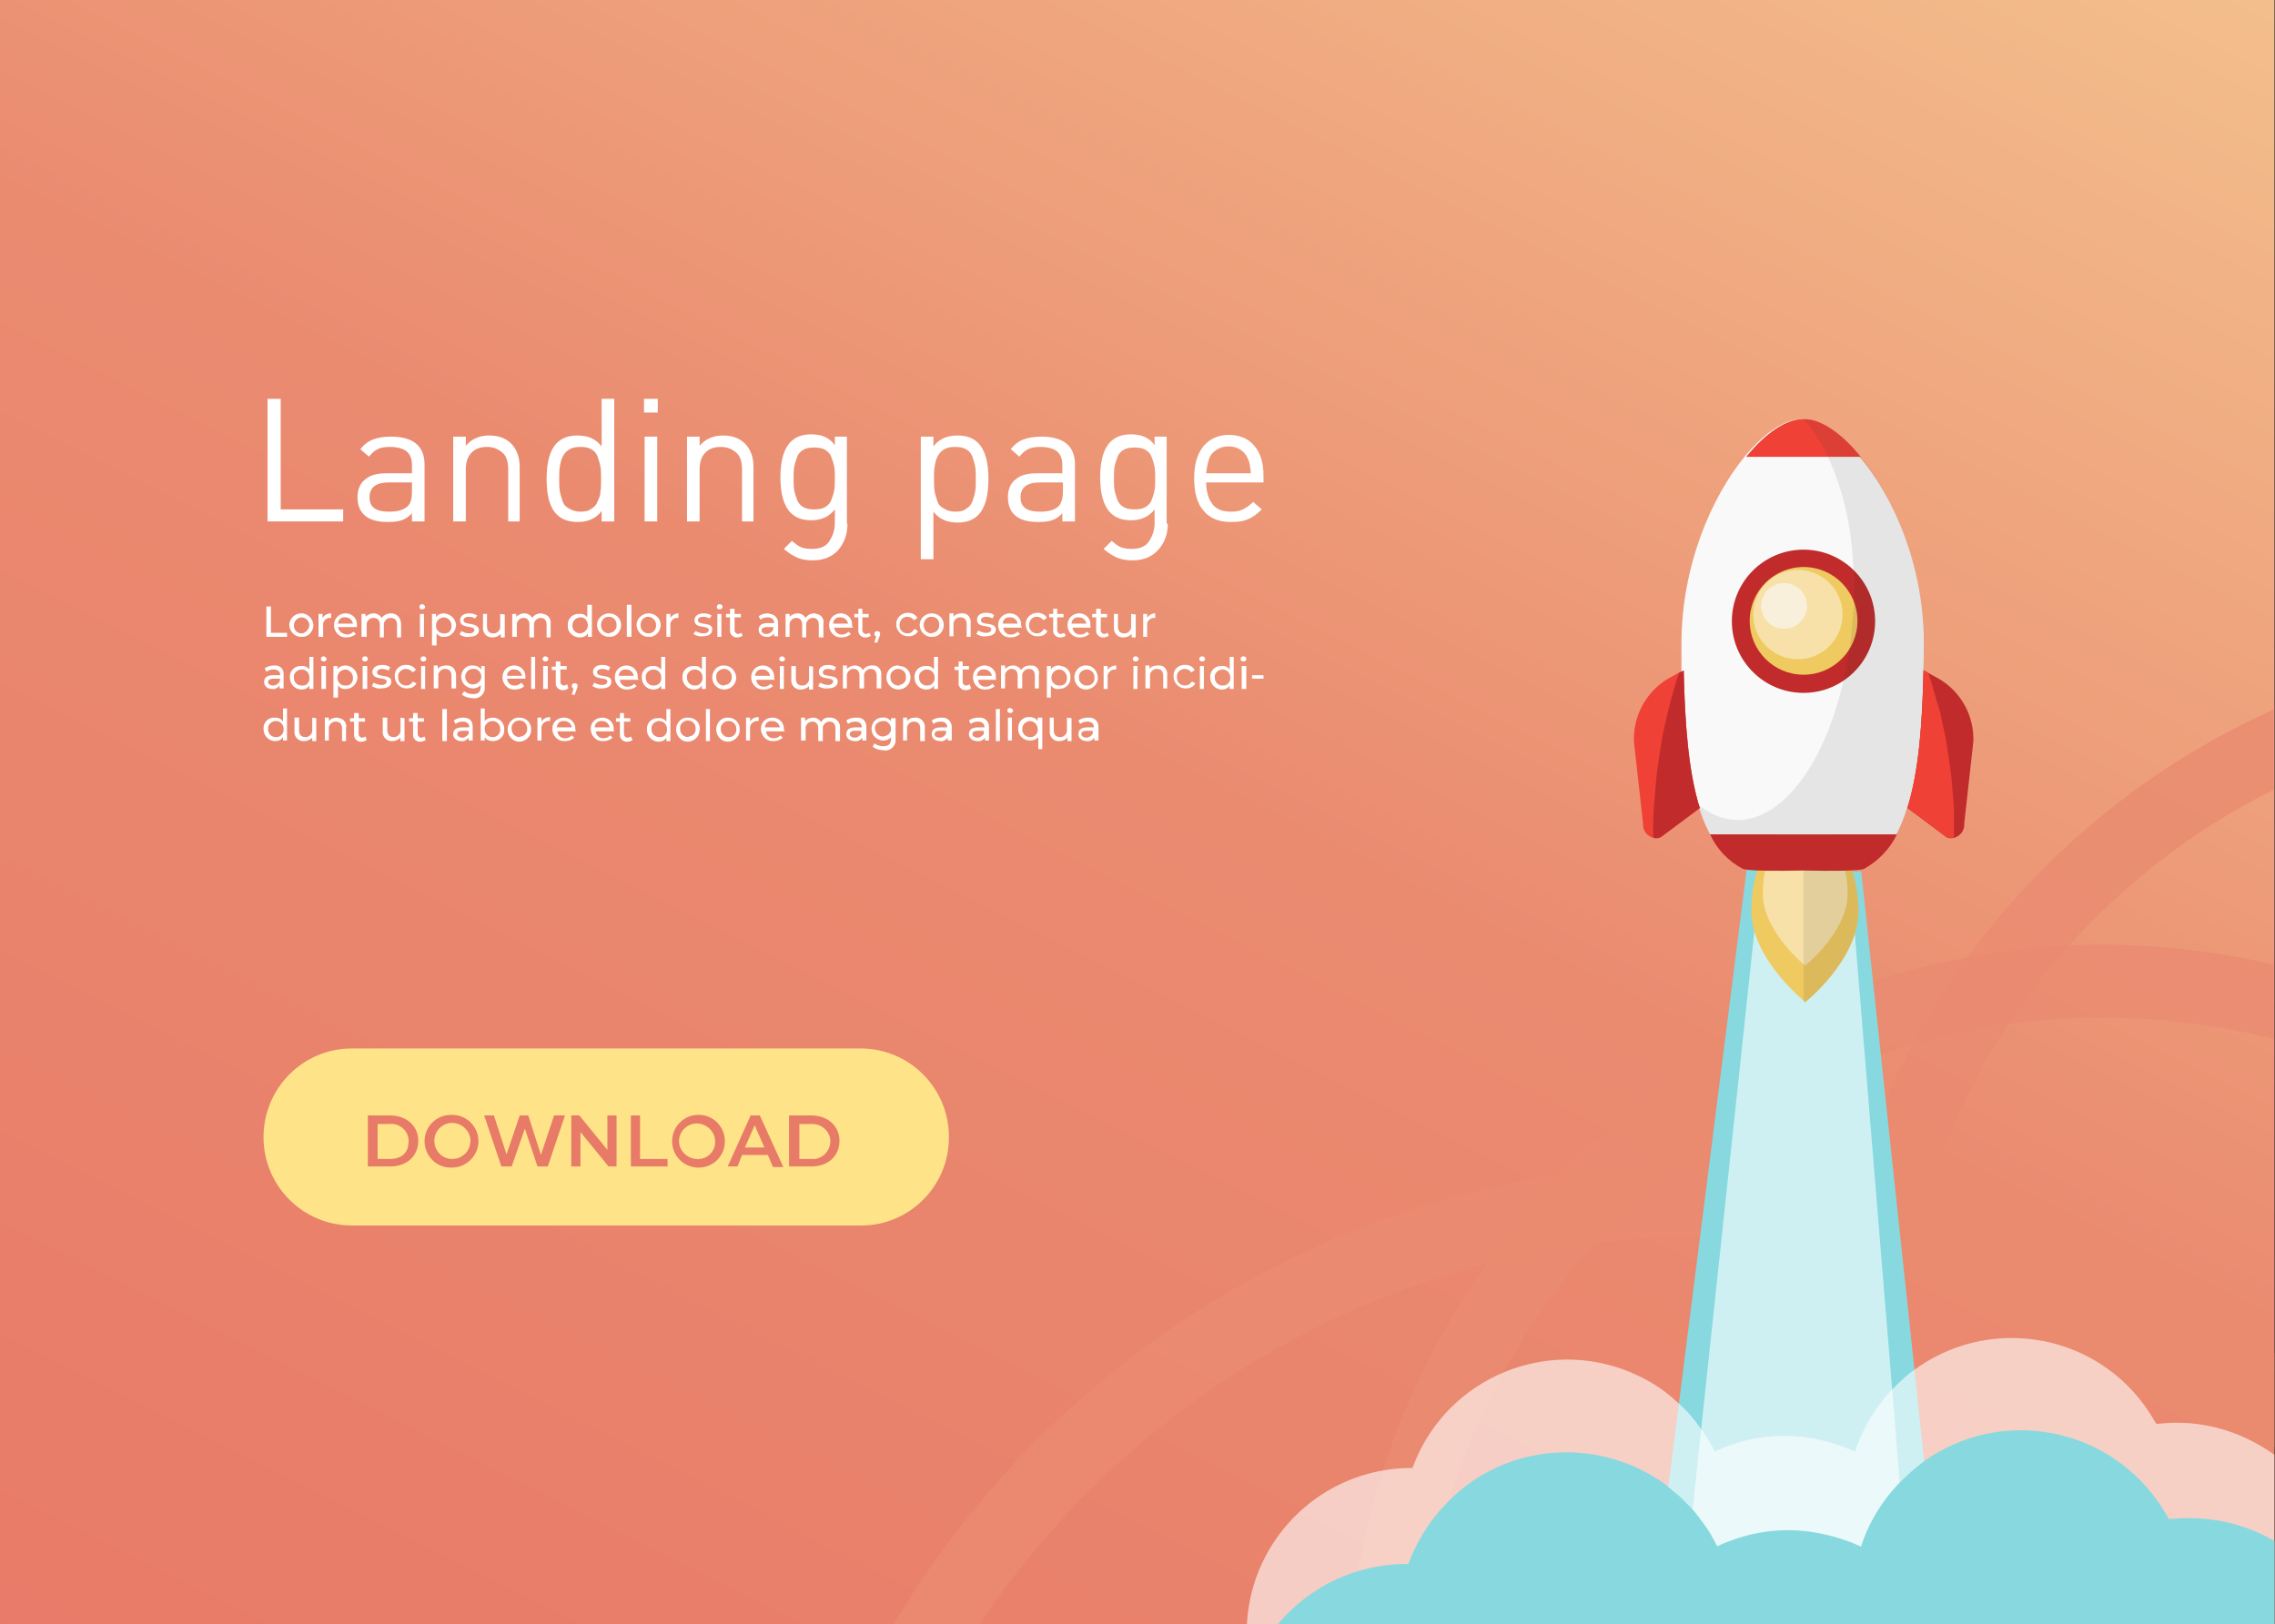 <?xml version="1.0" encoding="utf-8"?>
<!-- Generator: Adobe Illustrator 22.1.0, SVG Export Plug-In . SVG Version: 6.00 Build 0)  -->
<svg version="1.1" id="Capa_1" xmlns="http://www.w3.org/2000/svg" xmlns:xlink="http://www.w3.org/1999/xlink" x="0px" y="0px"
	 viewBox="0 0 397 283.5" style="enable-background:new 0 0 397 283.5;" xml:space="preserve">
<rect x="0" y="0" width="397" height="283.5" fill="#333333" stroke="none"/>
<style type="text/css">
	.st0{fill:url(#Rectangle_254_1_);}
	.st1{opacity:0.8;}
	.st2{fill:url(#Path_250_1_);}
	.st3{fill:url(#Path_251_1_);}
	.st4{fill:url(#Path_252_1_);}
	.st5{fill:#87D9DF;}
	.st6{opacity:0.6;fill:#FFFFFF;enable-background:new    ;}
	.st7{fill:#EFCA60;}
	.st8{fill:#F7E1A9;}
	.st9{fill:#F9F9F9;}
	.st10{fill:#C12B2B;}
	.st11{fill:#EF4136;}
	.st12{opacity:0.1;fill:#2D2D2D;enable-background:new    ;}
	.st13{fill:#F9F0DC;}
	.st14{opacity:0.6;}
	.st15{fill:#FFFFFF;}
	.st16{fill:#FFE388;}
	.st17{fill:#E87A68;}
	.st18{enable-background:new    ;}
</style>
<g id="Group_4765" transform="translate(-141 -1064)">
	<g id="Group_4764">
		
			<linearGradient id="Rectangle_254_1_" gradientUnits="userSpaceOnUse" x1="42.32" y1="1624.805" x2="43.178" y2="1626.006" gradientTransform="matrix(396.874 0 0 -283.481 -16626.707 461977.312)">
			<stop  offset="0" style="stop-color:#E87A68"/>
			<stop  offset="0.523" style="stop-color:#EA8B70"/>
			<stop  offset="1" style="stop-color:#F4C18D"/>
		</linearGradient>
		<rect id="Rectangle_254" x="141" y="1064" class="st0" width="396.9" height="283.5"/>
		<g id="Group_4761">
			<g id="Group_134" transform="translate(376.668 1228.928)" class="st1">
				
					<linearGradient id="Path_250_1_" gradientUnits="userSpaceOnUse" x1="-335.433" y1="395.109" x2="-334.697" y2="395.109" gradientTransform="matrix(161.08 0 0 -118.562 53809.316 46903.984)">
					<stop  offset="0" style="stop-color:#F4C18D"/>
					<stop  offset="1" style="stop-color:#EA8B70"/>
				</linearGradient>
				<path id="Path_250" class="st2" d="M125.5,0.1C91.9,1.7,60.1,15.9,36.7,40.1c-0.7,0.7-1.3,1.4-2,2.1c-3.9,4.2-7.6,8.7-10.9,13.4
					c-1.6,2.3-3.1,4.5-4.6,6.9C8.6,79.5,2.1,98.7,0,118.6h12.7c2.8-24.1,12.8-46.9,28.8-65.2c0.4-0.5,0.9-0.9,1.3-1.4
					c4.4-4.9,9.3-9.4,14.5-13.5c0.1-0.1,0.2-0.2,0.3-0.3c2.8-2.3,5.9-4.3,8.9-6.4c9.8-6.3,20.4-11.2,31.6-14.4
					c5.5-1.6,11.1-2.8,16.8-3.6c15.4-2.1,31.1-1.2,46.2,2.6v-13C149.4,0.7,137.4-0.4,125.5,0.1z"/>
			</g>
			<g id="Group_135" transform="translate(296.978 1266.962)" class="st1">
				
					<linearGradient id="Path_251_1_" gradientUnits="userSpaceOnUse" x1="-255.001" y1="355.962" x2="-254.667" y2="355.962" gradientTransform="matrix(241.023 0 0 -80.514 61356.547 28700.176)">
					<stop  offset="0" style="stop-color:#F4C18D"/>
					<stop  offset="1" style="stop-color:#EA8B70"/>
				</linearGradient>
				<path id="Path_251" class="st3" d="M240.2,32.6c-17.8-13.3-38-22.8-59.6-28c-4.1-1-8.3-1.8-12.4-2.5
					c-16.8-2.7-33.9-2.8-50.6-0.3L116.4,2C73.5,8.6,34.9,31.9,9.1,66.8c-3.3,4.4-6.3,9-9.1,13.7h15C35.7,49.4,67.3,27,103.5,17.6
					c5.2-1.4,10.6-2.4,15.9-3.2c1.1-0.2,2.1-0.3,3.1-0.4c14.1-1.8,28.4-1.6,42.5,0.6c4.2,0.6,8.3,1.4,12.3,2.5
					c23.5,5.7,45.3,16.8,63.6,32.5V33.2C240.6,33,240.5,32.8,240.2,32.6z"/>
			</g>
			<g id="Group_136" transform="translate(459.052 1187.85)" class="st1">
				
					<linearGradient id="Path_252_1_" gradientUnits="userSpaceOnUse" x1="-420.181" y1="436.792" x2="-418.157" y2="436.792" gradientTransform="matrix(78.826 0 0 -159.63 32775.508 69804.906)">
					<stop  offset="0" style="stop-color:#F4C18D"/>
					<stop  offset="1" style="stop-color:#EA8B70"/>
				</linearGradient>
				<path id="Path_252" class="st4" d="M25.3,43.2c-3.5,4.8-6.7,9.9-9.6,15.2c-3.9,7.3-7.2,14.9-9.6,22.8c-1.3,4-2.3,8.1-3.2,12.3
					c-0.4,2-0.8,3.8-1.1,5.9C0,110.2-0.5,121.1,0.5,132c0.7,8.5,2.2,16.9,4.6,25.1c0.3,0.8,0.5,1.6,0.7,2.5H19
					c-2.8-8.2-4.7-16.6-5.7-25.1c-0.8-7.2-1-14.5-0.4-21.7c0.3-3.8,0.7-7.6,1.3-11.3c0.3-1.8,0.6-3.7,1-5.5c0.9-4.2,2-8.3,3.3-12.3
					c3.4-10.2,8.1-20,14-28.9c3.2-4.8,6.7-9.3,10.5-13.6c10.1-11.2,22.2-20.5,35.7-27.2V0C57.5,9.5,39.1,24.4,25.3,43.2z"/>
			</g>
			<path id="Path_253" class="st5" d="M479.7,1347.5H429l0.6-4.5l2.5-19.5l0.1-0.6l1.8-14.1l11.8-93l20,0.3l9.3,87.1l1.7,16.1
				l1.2,10.7L479.7,1347.5z"/>
			<path id="Path_254" class="st6" d="M474.6,1347.5h-40.4l1.1-10.3l1.1-9.8l0.9-8.6l0.6-5.7l10.4-97.3l15.5,0.5l7.4,90.3l1.3,16.1
				v0.1l1.4,17L474.6,1347.5z"/>
			<g id="Group_143" transform="translate(426.119 1137.138)">
				<path id="Path_255" class="st7" d="M39.2,85.9c0,8.5-9.3,15.9-9.3,15.9c-0.1-0.1-0.2-0.1-0.3-0.3c-1.5-1.3-9.1-8-9.1-15.7
					c0-8.5,4.2-15.4,9.3-15.4c3.6,0,6.7,3.3,8.3,8.3C38.8,81.1,39.2,83.5,39.2,85.9z"/>
				<path id="Path_256" class="st8" d="M37.3,82.8c0,6.7-7.4,12.6-7.4,12.6s-7.4-5.9-7.4-12.6s3.3-12.2,7.4-12.2
					C34,70.6,37.3,76,37.3,82.8z"/>
				<path id="Path_257" class="st9" d="M50.6,39.2c0,1.5,0,3-0.1,4.5v0.1c-0.1,9.1-0.8,17.6-2.8,24c-0.5,1.6-1.1,3.2-1.9,4.7H13.3
					c-0.8-1.5-1.4-3-1.9-4.6l0,0c-0.1-0.3-0.1-0.4-0.2-0.7L11,66.6c-0.1-0.2-0.1-0.4-0.2-0.6c-0.1-0.3-0.1-0.5-0.2-0.8l0,0
					c-0.1-0.2-0.1-0.3-0.1-0.5c-0.1-0.6-0.3-1.3-0.4-2c-0.1-0.4-0.2-0.9-0.3-1.4c-0.1-0.5-0.1-1-0.3-1.4c-0.6-4.7-1-9.5-1.1-14.3
					c0-0.6,0-1.1-0.1-1.7l0,0v-4.6c0-13.6,5.2-25.6,11-32.7c3.4-4.2,7.1-6.6,10-6.6h0.1c0.4,0,0.8,0.1,1.1,0.1
					c2.7,0.6,5.9,2.8,8.8,6.4C45.4,13.6,50.6,25.6,50.6,39.2z"/>
				<path id="Path_258" class="st10" d="M45.9,72.5c-1.2,2.5-3.2,4.6-5.7,6c-0.9,0.4-5.8,0.4-10.6,0.3c-4.8,0.1-9.7,0.1-10.6-0.3
					c-2.5-1.3-4.5-3.4-5.7-6H45.9z"/>
				<g id="Group_139" transform="translate(47.751 43.845)">
					<g id="Group_138" transform="translate(0 0.063)">
						<path id="Path_259" class="st10" d="M11.5,12.3L9.9,26.7c0.1,1.2-0.7,2.2-1.8,2.5c-0.5,0.1-1,0.1-1.4-0.2L0,24
							C2,17.6,2.6,9.1,2.8,0l0.8,0.4l2,1.1C9.4,3.8,11.6,7.9,11.5,12.3z"/>
					</g>
					<path id="Path_260" class="st11" d="M8.1,29.2c-0.5,0.1-1,0.1-1.4-0.2l-6.7-5c2-6.4,2.6-14.9,2.8-24l0.8,0.4
						c0.6,1.6,1,3.3,1.5,5C5.5,6.5,5.8,7.6,6,8.8c0.3,1.3,0.6,2.6,0.8,3.9c0.1,0.3,0.1,0.5,0.1,0.8l0.2,1.1c0.3,2,0.6,3.9,0.7,5.8
						c0.1,1.1,0.2,2.3,0.3,3.4C8.1,25.7,8.1,27.5,8.1,29.2z"/>
				</g>
				<g id="Group_140" transform="translate(0 43.908)">
					<path id="Path_261" class="st11" d="M0,12.3l1.6,14.4c-0.1,1.2,0.7,2.2,1.8,2.5c0.5,0.1,1,0.1,1.4-0.2l6.7-5
						c-2-6.4-2.6-14.9-2.8-24L7.8,0.4l-2,1.1C2.1,3.8-0.1,7.9,0,12.3z"/>
				</g>
				<path id="Path_262" class="st10" d="M3.4,73.1c0.5,0.1,1,0.1,1.4-0.2l6.7-5c-2-6.4-2.6-14.9-2.8-24l-0.8,0.4
					c-0.6,1.6-1,3.3-1.5,5c-0.3,1.1-0.6,2.2-0.8,3.3c-0.3,1.3-0.6,2.6-0.8,3.9c-0.1,0.3-0.1,0.5-0.1,0.8l-0.2,1.1
					c-0.3,2-0.6,3.9-0.7,5.8c-0.1,1.1-0.2,2.3-0.3,3.4C3.4,69.5,3.3,71.4,3.4,73.1z"/>
				<path id="Path_263" class="st12" d="M39.2,85.9c0,8.5-9.3,15.9-9.3,15.9c-0.1-0.1-0.2-0.1-0.3-0.3V78.7h8.5
					C38.8,81.1,39.2,83.5,39.2,85.9z"/>
				<path id="Path_264" class="st11" d="M39.6,6.6h-20C23,2.4,26.6,0,29.6,0c0.4,0,0.8,0.1,1.2,0.1C33.5,0.6,36.7,3,39.6,6.6z"/>
				<circle id="Ellipse_22" class="st10" cx="29.6" cy="35.3" r="12.5"/>
				<g id="Group_142" transform="translate(19.114 24.629)">
					<circle id="Ellipse_23" class="st7" cx="10.5" cy="10.6" r="9.4"/>
					<g id="Group_141">
						<circle id="Ellipse_24" class="st8" cx="9.5" cy="9.5" r="7.8"/>
						<path id="Path_265" class="st13" d="M11.1,8c0,2.2-1.8,4-4,4s-4-1.8-4-4c0-2.2,1.8-4,4-4l0,0C9.3,4,11.1,5.8,11.1,8
							C11.1,8,11.1,8,11.1,8z"/>
					</g>
				</g>
				<path id="Path_266" class="st12" d="M50.6,39.2c0,1.5,0,3-0.1,4.5v0.1c-0.1,9.1-0.8,17.6-2.8,24c-0.5,1.6-1.1,3.2-1.9,4.7H13.3
					c-0.8-1.5-1.4-3-1.9-4.6l0,0c-0.1-0.3-0.1-0.4-0.2-0.7c1.9,1.8,4.5,2.8,7.1,2.8c8.4-0.2,16-11.5,18.8-27l0.6-3.4
					c0.3-1.9,0.4-3.8,0.6-5.9c0-0.4,0.1-0.8,0.1-1.1v-0.9c0.1-1.3,0.1-2.7,0-4c0-1.1-0.1-2.3-0.2-3.4c-0.4-6.6-2-13-4.9-18.9
					c-1-1.9-2.2-3.8-3.7-5.4c0.4,0,0.8,0.1,1.1,0.1c2.7,0.6,5.9,2.8,8.8,6.4C45.4,13.6,50.6,25.6,50.6,39.2z"/>
			</g>
			<g id="Group_144" transform="translate(358.588 1297.526)" class="st14">
				<path id="Path_267" class="st15" d="M84.7,32.4c0,1-0.1,2-0.1,3c-0.2,1.6-0.5,3.2-0.9,4.7c-1,3.6-2.7,6.9-4.9,9.9H33.2
					c-2.3-3-4-6.5-5-10.2c0-0.1,0-0.2-0.1-0.3c-0.6-2.3-0.9-4.6-0.9-7c0-3.3,0.6-6.7,1.7-9.8C34.3,7.8,50.8,0.1,65.7,5.5
					c3.5,1.3,6.8,3.2,9.5,5.8c1.5,1.3,2.8,2.8,3.9,4.4c1,1.3,1.8,2.6,2.5,4C83.6,23.6,84.7,28,84.7,32.4z"/>
				<path id="Path_268" class="st15" d="M162.2,28.7c0,0.9-0.1,1.9-0.1,2.8c-0.1,0.7-0.2,1.4-0.3,2.1c-1.1,6.3-4.3,12.1-9,16.4
					h-38.6c-3.4-3.1-6.1-7-7.7-11.3c-0.3-0.9-0.6-1.8-0.9-2.7c-0.6-2.3-0.9-4.8-0.9-7.2c0-3,0.5-6,1.4-8.9c1.3-4,3.5-7.7,6.4-10.8
					c1.2-1.2,2.4-2.4,3.8-3.4c12.8-9.5,30.8-6.8,40.2,5.9c0.8,1.1,1.5,2.2,2.2,3.4C161,19.2,162.2,23.9,162.2,28.7z"/>
				<path id="Path_269" class="st15" d="M122.5,45.7c0,1.4-0.1,2.9-0.3,4.3H65.4c-0.2-1.4-0.3-2.9-0.3-4.3c0-7.4,2.9-14.6,8.1-19.9
					l0.4-0.4c1.6-1.5,3.3-2.9,5.1-4c1-0.6,2-1.2,3-1.6c3.8-1.8,7.9-2.7,12.1-2.7c4.3,0,8.5,1,12.4,2.8c2.8,1.4,5.4,3.2,7.7,5.4
					c0,0,0.1,0,0.1,0.1c0,0,0,0,0,0c2.1,2.1,3.9,4.5,5.3,7.1C121.4,36.5,122.5,41.1,122.5,45.7z"/>
				<path id="Path_270" class="st15" d="M179.3,20.4V50h-45c-0.5-2.1-0.8-4.3-0.8-6.5c0-14.5,10.9-26.7,25.3-28.5
					c1.2-0.1,2.3-0.2,3.5-0.2C168.4,14.8,174.3,16.8,179.3,20.4z"/>
				<path id="Path_271" class="st15" d="M57.3,50H0c0.8-15.3,13.4-27.3,28.7-27.3H29c3.7,0,7.4,0.8,10.8,2.3
					C50,29.2,56.8,38.9,57.3,50z"/>
			</g>
			<g id="Group_145" transform="translate(364.005 1313.779)">
				<path id="Path_272" class="st5" d="M79.8,33.2v0.5H21.1v-0.5c0-3.3,0.5-6.6,1.6-9.8c0-0.1,0.1-0.2,0.1-0.3
					c2.2-5.9,6.2-11,11.5-14.6c10.2-6.7,23.4-6.3,33.3,0.8c0.1,0.1,0.2,0.2,0.3,0.3c0.8,0.6,1.4,1.2,2.2,1.8
					c0.7,0.7,1.4,1.4,2.1,2.1c0.7,0.8,1.3,1.6,1.9,2.4c1,1.3,1.8,2.7,2.5,4.1c0.6,1.2,1.1,2.4,1.5,3.7C79.2,26.8,79.8,30,79.8,33.2z
					"/>
				<path id="Path_273" class="st5" d="M158.9,29.4c0,1.5-0.1,2.9-0.3,4.3h-58c-0.2-1.4-0.3-2.9-0.3-4.3c0-2.4,0.3-4.7,0.8-7
					l0.6-2.1c1.3-4.1,3.5-7.8,6.5-11l0.3-0.3l0.1-0.1c1.1-1.1,2.3-2.2,3.6-3.2c0.2-0.1,0.3-0.2,0.5-0.4c13.2-9.4,31.4-6.3,40.8,6.9
					c0.7,1,1.3,2,1.9,3c0.4,0.6,0.7,1.3,0.9,2C158,21,159,25.2,158.9,29.4z"/>
				<path id="Path_274" class="st5" d="M115.3,33.7H62.8c0.8-1.6,1.7-3.1,2.8-4.5c0.9-1.1,1.8-2.2,2.8-3.3c0.9-0.9,1.9-1.7,2.9-2.5
					c0.8-0.6,1.5-1.1,2.3-1.6c1-0.6,2-1.2,3.1-1.7c0.8-0.4,1.6-0.7,2.4-1c3.2-1.2,6.6-1.8,9.9-1.8c3.8,0,7.6,0.8,11.2,2.2
					c0.5,0.2,0.9,0.4,1.4,0.6c2.9,1.4,5.6,3.3,7.9,5.5c0.1,0.1,0.2,0.2,0.3,0.3c2.1,2.1,3.8,4.4,5.2,7
					C115.1,33.3,115.2,33.5,115.3,33.7z"/>
				<path id="Path_275" class="st5" d="M173.9,19.2v14.5h-42.2c4-10,13.1-17,23.7-18.3c0.4-0.1,0.8-0.1,1.3-0.1
					c0.8-0.1,1.5-0.1,2.3-0.1C164.2,15.2,169.3,16.5,173.9,19.2z"/>
				<path id="Path_276" class="st5" d="M45,33.7H0C5.6,27,13.8,23.2,22.5,23.2h0.4C31.4,23.3,39.5,27.1,45,33.7z"/>
			</g>
		</g>
		<g id="Group_132" transform="translate(186.987 1133.61)">
			<g id="Group_129" transform="translate(0 35.845)">
				<path id="Path_136" class="st15" d="M1.3,5V0.4H0.5v5.3h3.6V5L1.3,5z"/>
				<path id="Path_137" class="st15" d="M6.6,1.6c-1.1,0-2.1,0.9-2.1,2s0.9,2.1,2,2.1c0,0,0.1,0,0.1,0c1.1,0.1,2-0.8,2.1-1.9
					c0-0.1,0-0.1,0-0.2C8.6,2.5,7.7,1.6,6.6,1.6C6.6,1.6,6.6,1.6,6.6,1.6z M6.6,5.1c-0.7,0-1.3-0.6-1.3-1.3c0,0,0-0.1,0-0.1
					c0-0.7,0.5-1.3,1.3-1.4c0.7,0,1.3,0.5,1.4,1.3c0,0,0,0.1,0,0.1C7.9,4.4,7.4,5,6.7,5.1C6.6,5.1,6.6,5.1,6.6,5.1z"/>
				<path id="Path_138" class="st15" d="M10.3,2.4V1.7H9.6v4h0.8v-2c-0.1-0.6,0.4-1.2,1-1.3c0.1,0,0.2,0,0.2,0h0.2V1.6
					C11.2,1.6,10.6,1.9,10.3,2.4z"/>
				<path id="Path_139" class="st15" d="M16.3,3.7c0.1-1.1-0.7-2-1.8-2.1c-0.1,0-0.2,0-0.2,0c-1.1,0-2,0.9-2,2c0,0,0,0,0,0.1
					c0,1.1,0.9,2.1,2,2.1c0.1,0,0.1,0,0.2,0c0.6,0,1.2-0.2,1.6-0.6l-0.4-0.4c-0.3,0.3-0.7,0.5-1.1,0.5C13.7,5.2,13.1,4.7,13,4h3.3
					V3.7z M13,3.4c0-0.7,0.6-1.2,1.3-1.1c0.7,0,1.2,0.5,1.3,1.1H13z"/>
				<path id="Path_140" class="st15" d="M22.2,1.6c-0.6,0-1.2,0.3-1.6,0.8c-0.3-0.5-0.8-0.8-1.4-0.8c-0.5,0-1,0.2-1.4,0.6V1.7h-0.7
					v4H18V3.7c-0.1-0.6,0.4-1.2,1-1.3c0.1,0,0.1,0,0.2,0c0.7,0,1.1,0.4,1.1,1.2v2.2H21V3.7c-0.1-0.6,0.4-1.2,1-1.3
					c0.1,0,0.1,0,0.2,0c0.7,0,1.1,0.4,1.1,1.2v2.2H24V3.4C23.9,2.2,23.2,1.6,22.2,1.6z"/>
				<path id="Path_141" class="st15" d="M27.7,0c-0.3,0-0.5,0.2-0.5,0.5c0,0.3,0.2,0.4,0.5,0.4c0.3,0,0.5-0.2,0.5-0.4
					c0,0,0-0.1,0-0.1C28.1,0.2,27.9,0,27.7,0z M27.3,1.7v4H28v-4L27.3,1.7z"/>
				<path id="Path_142" class="st15" d="M31.5,1.6c-0.6,0-1.1,0.2-1.4,0.7V1.7h-0.7v5.5h0.8V5.1c0.3,0.4,0.8,0.7,1.4,0.6
					c1.1,0,2-1,2-2.1C33.5,2.5,32.6,1.7,31.5,1.6z M31.4,5.1c-0.7,0-1.3-0.6-1.3-1.3c0,0,0-0.1,0-0.1c0-0.7,0.5-1.3,1.3-1.4
					c0.7,0,1.3,0.5,1.4,1.3c0,0,0,0.1,0,0.1c0.1,0.7-0.4,1.4-1.1,1.4C31.6,5.1,31.5,5.1,31.4,5.1z"/>
				<path id="Path_143" class="st15" d="M34.9,2.8c0-0.3,0.3-0.6,0.9-0.6c0.4,0,0.8,0.1,1.1,0.3L37.3,2c-0.4-0.3-0.9-0.4-1.4-0.4
					c-1,0-1.6,0.5-1.6,1.2c0,1.6,2.5,0.8,2.5,1.7c0,0.3-0.3,0.6-0.9,0.6c-0.5,0-1-0.2-1.4-0.4l-0.3,0.6c0.5,0.3,1.1,0.5,1.6,0.4
					c1.1,0,1.8-0.4,1.8-1.2C37.4,3,34.9,3.8,34.9,2.8z"/>
				<path id="Path_144" class="st15" d="M41.3,1.7v2.1c0.1,0.6-0.4,1.2-1,1.3c-0.1,0-0.2,0-0.2,0c-0.7,0-1.1-0.4-1.1-1.2V1.7h-0.7V4
					c-0.1,0.9,0.5,1.7,1.4,1.8c0.1,0,0.2,0,0.3,0c0.5,0,1-0.2,1.4-0.6v0.6h0.7v-4L41.3,1.7L41.3,1.7z"/>
				<path id="Path_145" class="st15" d="M48.4,1.6c-0.6,0-1.2,0.3-1.5,0.8c-0.3-0.5-0.8-0.8-1.4-0.8c-0.5,0-1,0.2-1.4,0.6V1.7h-0.7
					v4h0.8V3.7c-0.1-0.6,0.4-1.2,1-1.3c0.1,0,0.1,0,0.2,0c0.6,0,1,0.4,1,1.2v2.2h0.8V3.7c-0.1-0.6,0.4-1.2,1-1.3c0.1,0,0.1,0,0.2,0
					c0.6,0,1,0.4,1,1.2v2.2h0.7V3.4c0.1-0.9-0.5-1.6-1.3-1.7C48.6,1.6,48.5,1.6,48.4,1.6z"/>
				<path id="Path_146" class="st15" d="M56.5,0.1v2.2c-0.3-0.4-0.8-0.7-1.4-0.6c-1.1-0.1-2,0.8-2,1.8c0,0.1,0,0.1,0,0.2
					c-0.1,1.1,0.8,2,1.9,2.1c0.1,0,0.1,0,0.2,0c0.6,0,1.1-0.2,1.4-0.7v0.6h0.7V0.1H56.5z M55.2,5.1c-0.7,0-1.3-0.6-1.3-1.3
					c0,0,0-0.1,0-0.1c0-0.7,0.5-1.3,1.3-1.4s1.3,0.5,1.4,1.3c0,0,0,0.1,0,0.1C56.6,4.4,56,5,55.3,5.1C55.3,5.1,55.2,5.1,55.2,5.1
					L55.2,5.1z"/>
				<path id="Path_147" class="st15" d="M60.3,1.6c-1.1,0-2.1,0.9-2.1,2s0.9,2.1,2,2.1c0,0,0.1,0,0.1,0c1.1,0.1,2-0.8,2.1-1.9
					c0-0.1,0-0.1,0-0.2C62.4,2.5,61.5,1.6,60.3,1.6C60.4,1.6,60.4,1.6,60.3,1.6z M60.3,5.1c-0.8,0-1.4-0.6-1.4-1.4c0,0,0-0.1,0-0.1
					c0-0.7,0.5-1.4,1.3-1.4c0,0,0.1,0,0.1,0c0.7,0,1.3,0.6,1.3,1.3c0,0,0,0.1,0,0.1c0.1,0.7-0.5,1.4-1.2,1.4
					C60.4,5.1,60.4,5.1,60.3,5.1z"/>
				<path id="Path_148" class="st15" d="M63.4,0.1v5.6h0.8V0.1H63.4z"/>
				<path id="Path_149" class="st15" d="M67.2,1.6c-1.1,0-2.1,0.9-2.1,2s0.9,2.1,2,2.1c0,0,0.1,0,0.1,0c1.1,0.1,2-0.8,2.1-1.9
					c0-0.1,0-0.1,0-0.2C69.3,2.5,68.4,1.6,67.2,1.6C67.3,1.6,67.2,1.6,67.2,1.6z M67.2,5.1c-0.8,0-1.4-0.6-1.4-1.4c0,0,0-0.1,0-0.1
					c0-0.7,0.5-1.4,1.3-1.4c0,0,0.1,0,0.1,0C68,2.3,68.6,3,68.5,3.8C68.5,4.5,67.9,5.1,67.2,5.1z"/>
				<path id="Path_150" class="st15" d="M71,2.4V1.7h-0.7v4H71v-2c-0.1-0.6,0.4-1.2,1-1.3c0.1,0,0.2,0,0.2,0h0.2V1.6
					C71.9,1.6,71.3,1.9,71,2.4z"/>
				<path id="Path_151" class="st15" d="M75.8,2.8c0-0.3,0.3-0.6,0.9-0.6c0.4,0,0.8,0.1,1.1,0.3L78.2,2c-0.4-0.3-0.9-0.4-1.4-0.4
					c-1,0-1.6,0.5-1.6,1.2c0,1.6,2.5,0.8,2.5,1.7c0,0.3-0.3,0.6-0.9,0.6c-0.5,0-1-0.2-1.4-0.4L75,5.2c0.5,0.3,1.1,0.5,1.6,0.4
					c1.1,0,1.7-0.4,1.7-1.2C78.4,3,75.8,3.8,75.8,2.8z"/>
				<path id="Path_152" class="st15" d="M79.6,0c-0.3,0-0.5,0.2-0.5,0.5c0,0.3,0.2,0.4,0.5,0.4c0.3,0,0.5-0.2,0.5-0.4
					c0,0,0-0.1,0-0.1C80.1,0.2,79.9,0,79.6,0z M79.2,1.7v4h0.7v-4L79.2,1.7z"/>
				<path id="Path_153" class="st15" d="M83.4,5c-0.2,0.1-0.4,0.2-0.6,0.2c-0.3,0-0.6-0.3-0.6-0.6c0,0,0-0.1,0-0.1V2.3h1.1V1.7h-1.1
					V0.8h-0.8v0.9h-0.7v0.6h0.7v2.2c-0.1,0.6,0.4,1.2,1,1.3c0.1,0,0.2,0,0.3,0c0.3,0,0.6-0.1,0.9-0.3L83.4,5z"/>
				<path id="Path_154" class="st15" d="M88,1.6c-0.6,0-1.2,0.2-1.6,0.5l0.3,0.6c0.4-0.3,0.8-0.4,1.3-0.4c0.7,0,1.1,0.4,1.1,0.9v0.1
					h-1.1c-1.2,0-1.6,0.5-1.6,1.2s0.6,1.2,1.4,1.2c0.5,0.1,1-0.2,1.3-0.6v0.5h0.7V3.3c0-0.9-0.7-1.6-1.5-1.6
					C88.2,1.6,88.1,1.6,88,1.6z M88.9,4.5c-0.2,0.4-0.7,0.7-1.1,0.7c-0.6,0-0.9-0.3-0.9-0.6c0-0.3,0.2-0.6,0.9-0.6H89L88.9,4.5
					L88.9,4.5z"/>
				<path id="Path_155" class="st15" d="M96.1,1.6c-0.6,0-1.2,0.3-1.5,0.8c-0.3-0.5-0.8-0.8-1.4-0.8c-0.5,0-1,0.2-1.4,0.6V1.7h-0.7
					v4h0.7V3.7c-0.1-0.6,0.4-1.2,1-1.3c0.1,0,0.1,0,0.2,0c0.6,0,1,0.4,1,1.2v2.2h0.7V3.7c-0.1-0.6,0.4-1.2,1-1.3c0.1,0,0.1,0,0.2,0
					c0.6,0,1,0.4,1,1.2v2.2h0.8V3.4c0.2-0.8-0.4-1.6-1.2-1.7C96.3,1.6,96.2,1.6,96.1,1.6z"/>
				<path id="Path_156" class="st15" d="M102.7,3.7c0.1-1.1-0.7-2-1.8-2.1c-0.1,0-0.1,0-0.2,0c-1.1,0-2,0.9-2,2c0,0,0,0,0,0.1
					c0,1.1,0.9,2.1,2,2.1c0.1,0,0.1,0,0.2,0c0.6,0,1.2-0.2,1.6-0.6l-0.4-0.4c-0.3,0.3-0.7,0.5-1.1,0.5c-0.7,0.1-1.4-0.5-1.4-1.2h3.3
					C102.7,3.9,102.7,3.8,102.7,3.7z M99.4,3.4c0-0.7,0.6-1.2,1.3-1.1c0.7,0,1.2,0.5,1.3,1.1H99.4z"/>
				<path id="Path_157" class="st15" d="M105.7,5c-0.2,0.1-0.4,0.2-0.6,0.2c-0.3,0-0.6-0.3-0.6-0.6c0,0,0-0.1,0-0.1V2.3h1.1V1.7
					h-1.1V0.8h-0.7v0.9h-0.7v0.6h0.7v2.2c-0.1,0.6,0.4,1.2,1,1.3c0.1,0,0.2,0,0.3,0c0.3,0,0.6-0.1,0.9-0.3L105.7,5z"/>
				<path id="Path_158" class="st15" d="M107.1,4.7c-0.3,0-0.5,0.2-0.5,0.4c0,0,0,0.1,0,0.1c0,0.2,0.1,0.4,0.3,0.4l-0.3,1.1h0.5
					l0.4-1.1c0.1-0.2,0.1-0.4,0.1-0.6C107.6,4.9,107.3,4.7,107.1,4.7z"/>
				<path id="Path_159" class="st15" d="M112.4,5.1c-0.7,0-1.4-0.5-1.4-1.3c0-0.1,0-0.1,0-0.2c0-0.7,0.5-1.4,1.3-1.4
					c0,0,0.1,0,0.1,0c0.4,0,0.8,0.2,1.1,0.6l0.6-0.4c-0.3-0.6-1-0.9-1.6-0.9c-1.1,0-2.1,0.8-2.1,2c0,0,0,0,0,0c0,1.1,0.9,2.1,2,2.1
					c0.1,0,0.1,0,0.2,0c0.7,0,1.3-0.3,1.6-0.9l-0.6-0.4C113.3,4.8,112.9,5.1,112.4,5.1z"/>
				<path id="Path_160" class="st15" d="M116.6,1.6c-1.1,0-2.1,0.9-2.1,2s0.9,2.1,2,2.1c0,0,0.1,0,0.1,0c1.1,0.1,2-0.8,2.1-1.9
					c0-0.1,0-0.1,0-0.2C118.7,2.5,117.8,1.6,116.6,1.6C116.7,1.6,116.6,1.6,116.6,1.6z M116.6,5.1c-0.8,0-1.4-0.6-1.4-1.4
					c0,0,0-0.1,0-0.1c0-0.7,0.5-1.4,1.3-1.4c0,0,0.1,0,0.1,0c0.7,0,1.3,0.5,1.3,1.2c0,0.1,0,0.1,0,0.2c0.1,0.7-0.5,1.4-1.2,1.4
					C116.7,5.1,116.6,5.1,116.6,5.1z"/>
				<path id="Path_161" class="st15" d="M121.8,1.6c-0.6,0-1.1,0.2-1.4,0.6V1.6h-0.7v4h0.7V3.6c-0.1-0.6,0.4-1.2,1-1.3
					c0.1,0,0.2,0,0.2,0c0.7,0,1.1,0.4,1.1,1.2v2.2h0.7V3.3c0.1-0.8-0.4-1.6-1.2-1.7C122.1,1.6,122,1.6,121.8,1.6z"/>
				<path id="Path_162" class="st15" d="M125.2,2.8c0-0.3,0.3-0.6,0.9-0.6c0.4,0,0.8,0.1,1.1,0.3l0.3-0.6c-0.4-0.3-0.9-0.4-1.4-0.4
					c-1,0-1.6,0.5-1.6,1.2c0,1.6,2.5,0.8,2.5,1.7c0,0.3-0.3,0.6-0.9,0.6c-0.5,0-1-0.2-1.4-0.4l-0.3,0.6c0.5,0.3,1.1,0.5,1.6,0.4
					c1.1,0,1.8-0.4,1.8-1.2C127.7,3,125.2,3.8,125.2,2.8z"/>
				<path id="Path_163" class="st15" d="M132.2,3.7c0.1-1.1-0.7-2-1.8-2.1c-0.1,0-0.1,0-0.2,0c-1.1,0-2,0.9-2,2c0,0,0,0,0,0.1
					c0,1.1,0.9,2.1,2,2.1c0.1,0,0.1,0,0.2,0c0.6,0,1.2-0.2,1.6-0.6l-0.4-0.4c-0.3,0.3-0.7,0.5-1.1,0.5c-0.7,0.1-1.4-0.5-1.4-1.2h3.3
					C132.2,3.9,132.2,3.8,132.2,3.7z M129,3.4c0-0.7,0.6-1.2,1.3-1.1c0.7,0,1.2,0.5,1.3,1.1H129z"/>
				<path id="Path_164" class="st15" d="M135,5.1c-0.7,0-1.4-0.5-1.4-1.3c0-0.1,0-0.1,0-0.2c0-0.7,0.5-1.4,1.3-1.4c0,0,0.1,0,0.1,0
					c0.4,0,0.8,0.2,1.1,0.6l0.6-0.4c-0.3-0.6-1-0.9-1.6-0.9c-1.1,0-2.1,0.8-2.1,2c0,1.1,0.8,2.1,2,2.1c0.1,0,0.1,0,0.2,0
					c0.7,0,1.3-0.3,1.6-0.9l-0.6-0.4C135.9,4.8,135.5,5.1,135,5.1z"/>
				<path id="Path_165" class="st15" d="M139.7,5c-0.2,0.1-0.4,0.2-0.6,0.2c-0.3,0-0.6-0.3-0.6-0.6c0,0,0-0.1,0-0.1V2.3h1.1V1.7
					h-1.1V0.8h-0.7v0.9h-0.7v0.6h0.7v2.2c-0.1,0.6,0.4,1.2,1,1.3c0.1,0,0.2,0,0.3,0c0.3,0,0.6-0.1,0.9-0.3L139.7,5z"/>
				<path id="Path_166" class="st15" d="M144.3,3.7c0.1-1.1-0.7-2-1.8-2.1c-0.1,0-0.1,0-0.2,0c-1.1,0-2,0.9-2,2c0,0,0,0,0,0.1
					c0,1.1,0.9,2.1,2,2.1c0.1,0,0.1,0,0.2,0c0.6,0,1.2-0.2,1.6-0.6l-0.4-0.4c-0.3,0.3-0.7,0.5-1.1,0.5c-0.7,0.1-1.4-0.5-1.4-1.2h3.2
					C144.2,3.9,144.3,3.8,144.3,3.7z M141,3.4c0-0.7,0.6-1.2,1.3-1.1c0.7,0,1.2,0.5,1.3,1.1H141z"/>
				<path id="Path_167" class="st15" d="M147.3,5c-0.2,0.1-0.4,0.2-0.6,0.2c-0.3,0-0.6-0.3-0.6-0.6c0,0,0-0.1,0-0.1V2.3h1.1V1.7
					h-1.1V0.8h-0.8v0.9h-0.7v0.6h0.7v2.2c-0.1,0.6,0.4,1.2,1,1.3c0.1,0,0.2,0,0.3,0c0.3,0,0.6-0.1,0.9-0.3L147.3,5z"/>
				<path id="Path_168" class="st15" d="M151.4,1.7v2.1c0.1,0.6-0.4,1.2-1,1.3c-0.1,0-0.2,0-0.2,0c-0.7,0-1.1-0.4-1.1-1.2V1.7h-0.7
					V4c-0.1,0.9,0.5,1.7,1.4,1.8c0.1,0,0.2,0,0.3,0c0.5,0,1-0.2,1.4-0.6v0.6h0.7v-4L151.4,1.7L151.4,1.7z"/>
				<path id="Path_169" class="st15" d="M154.2,2.4V1.7h-0.7v4h0.7v-2c-0.1-0.6,0.4-1.2,1-1.3c0.1,0,0.2,0,0.2,0h0.2V1.6
					C155.1,1.6,154.5,1.9,154.2,2.4z"/>
				<path id="Path_170" class="st15" d="M1.8,10.7c-0.6,0-1.2,0.2-1.6,0.5l0.3,0.6c0.4-0.3,0.8-0.4,1.3-0.4c0.7,0,1.1,0.4,1.1,0.9
					v0.1H1.7c-1.2,0-1.6,0.5-1.6,1.2s0.6,1.2,1.4,1.2c0.5,0.1,1-0.2,1.3-0.6v0.5h0.7v-2.4c0.1-0.8-0.5-1.6-1.4-1.6
					C2,10.7,1.9,10.7,1.8,10.7z M2.8,13.5c-0.2,0.4-0.7,0.7-1.1,0.7c-0.6,0-0.9-0.3-0.9-0.6C0.8,13.3,1,13,1.8,13h1.1L2.8,13.5
					L2.8,13.5z"/>
				<path id="Path_171" class="st15" d="M8,9.2v2.2c-0.3-0.4-0.8-0.7-1.4-0.6c-1.1-0.1-2,0.8-2,1.8c0,0.1,0,0.1,0,0.2
					c0,1.1,0.8,2,1.9,2.1c0,0,0.1,0,0.1,0c0.6,0,1.1-0.2,1.4-0.7v0.6h0.7V9.2H8z M6.6,14.2c-0.7,0-1.3-0.6-1.3-1.3c0,0,0-0.1,0-0.1
					c-0.1-0.7,0.5-1.3,1.2-1.4c0.1,0,0.1,0,0.2,0c0.7,0,1.3,0.6,1.3,1.3c0,0,0,0.1,0,0.1c0.1,0.7-0.4,1.4-1.1,1.4
					C6.7,14.2,6.7,14.2,6.6,14.2L6.6,14.2z"/>
				<path id="Path_172" class="st15" d="M10.5,9.1c-0.3,0-0.5,0.2-0.5,0.5c0,0.2,0.2,0.4,0.5,0.4c0,0,0,0,0,0c0.3,0,0.5-0.2,0.5-0.4
					c0,0,0-0.1,0-0.1C10.9,9.3,10.7,9.1,10.5,9.1z M10.1,10.8v4h0.8v-4H10.1z"/>
				<path id="Path_173" class="st15" d="M14.3,10.7c-0.6,0-1.1,0.2-1.4,0.7v-0.6h-0.7v5.5h0.8v-2.1c0.3,0.4,0.8,0.7,1.4,0.6
					c1.1,0,2-1,2-2.1C16.3,11.6,15.4,10.7,14.3,10.7z M14.2,14.2c-0.7,0-1.3-0.6-1.3-1.3c0,0,0-0.1,0-0.1c0-0.7,0.5-1.3,1.3-1.4
					c0.7,0,1.3,0.5,1.4,1.3c0,0,0,0.1,0,0.1c0.1,0.7-0.4,1.4-1.1,1.4C14.4,14.2,14.3,14.2,14.2,14.2L14.2,14.2z"/>
				<path id="Path_174" class="st15" d="M17.7,9.1c-0.3,0-0.5,0.2-0.5,0.5c0,0.2,0.2,0.4,0.5,0.4c0,0,0,0,0,0c0.3,0,0.5-0.2,0.5-0.4
					c0,0,0-0.1,0-0.1C18.2,9.3,18,9.1,17.7,9.1z M17.3,10.8v4h0.8v-4H17.3z"/>
				<path id="Path_175" class="st15" d="M19.8,11.9c0-0.3,0.3-0.6,0.9-0.6c0.4,0,0.8,0.1,1.1,0.3l0.3-0.6c-0.4-0.3-0.9-0.4-1.4-0.4
					c-1,0-1.7,0.5-1.7,1.2c0,1.6,2.5,0.8,2.5,1.7c0,0.3-0.3,0.6-0.9,0.6c-0.5,0-1-0.2-1.4-0.4l-0.3,0.6c0.5,0.3,1.1,0.5,1.6,0.4
					c1.1,0,1.8-0.4,1.8-1.2C22.3,12.1,19.8,12.9,19.8,11.9z"/>
				<path id="Path_176" class="st15" d="M24.9,14.2c-0.7,0-1.4-0.5-1.4-1.3c0-0.1,0-0.1,0-0.2c-0.1-0.7,0.5-1.3,1.2-1.4
					c0.1,0,0.1,0,0.2,0c0.4,0,0.8,0.2,1.1,0.6l0.6-0.4c-0.3-0.6-1-0.9-1.6-0.9c-1.1-0.1-2.1,0.7-2.1,1.8c0,0.1,0,0.1,0,0.2
					c0,1.1,0.9,2.1,2,2.1c0.1,0,0.1,0,0.2,0c0.7,0,1.3-0.3,1.6-0.9L26,13.5C25.9,13.9,25.4,14.2,24.9,14.2z"/>
				<path id="Path_177" class="st15" d="M27.9,9.1c-0.3,0-0.5,0.2-0.5,0.5c0,0.2,0.2,0.4,0.5,0.4c0,0,0,0,0,0c0.3,0,0.5-0.2,0.5-0.4
					c0,0,0-0.1,0-0.1C28.4,9.3,28.2,9.1,27.9,9.1C27.9,9.1,27.9,9.1,27.9,9.1z M27.5,10.8v4h0.7v-4H27.5z"/>
				<path id="Path_178" class="st15" d="M31.8,10.7c-0.6,0-1.1,0.2-1.4,0.6v-0.6h-0.7v4h0.8v-2.1c-0.1-0.6,0.4-1.2,1-1.3
					c0.1,0,0.2,0,0.2,0c0.7,0,1.1,0.4,1.1,1.2v2.2h0.8v-2.3c0-0.9-0.6-1.7-1.5-1.7C31.9,10.7,31.9,10.7,31.8,10.7z"/>
				<path id="Path_179" class="st15" d="M38,10.8v0.6c-0.4-0.5-0.9-0.7-1.5-0.7c-1-0.1-1.9,0.7-2,1.8c0,0.1,0,0.1,0,0.2
					c0,1.1,0.9,1.9,1.9,2c0,0,0.1,0,0.1,0c0.6,0,1.1-0.2,1.4-0.6v0.3c0,0.9-0.4,1.3-1.4,1.3c-0.5,0-1.1-0.2-1.5-0.5l-0.4,0.6
					c0.6,0.4,1.2,0.6,1.9,0.6c1,0.2,1.9-0.5,2.1-1.5c0-0.2,0-0.4,0-0.6v-3.5L38,10.8L38,10.8z M36.6,14c-0.7,0.1-1.3-0.5-1.4-1.2
					c0-0.1,0-0.1,0-0.2c0-0.7,0.6-1.3,1.3-1.3c0,0,0.1,0,0.1,0c0.7-0.1,1.3,0.5,1.4,1.2c0,0.1,0,0.1,0,0.2C38,13.4,37.3,14,36.6,14z
					"/>
				<path id="Path_180" class="st15" d="M45.7,12.8c0.1-1.1-0.7-2-1.8-2.1c-0.1,0-0.1,0-0.2,0c-1.1,0-2,0.9-2,2c0,0,0,0,0,0.1
					c0,1.1,0.9,2.1,2,2.1c0.1,0,0.1,0,0.2,0c0.6,0,1.2-0.2,1.6-0.6L45,13.7c-0.3,0.3-0.7,0.5-1.1,0.5c-0.7,0.1-1.4-0.5-1.4-1.2h3.2
					L45.7,12.8z M42.5,12.5c0-0.7,0.6-1.2,1.3-1.1c0.7,0,1.2,0.5,1.3,1.1H42.5z"/>
				<path id="Path_181" class="st15" d="M46.7,9.2v5.6h0.7V9.2H46.7z"/>
				<path id="Path_182" class="st15" d="M49.2,9.1c-0.3,0-0.5,0.2-0.5,0.5c0,0.2,0.2,0.4,0.5,0.4c0,0,0,0,0,0c0.3,0,0.5-0.2,0.5-0.4
					c0,0,0-0.1,0-0.1C49.7,9.3,49.4,9.1,49.2,9.1z M48.8,10.8v4h0.8v-4H48.8z"/>
				<path id="Path_183" class="st15" d="M53,14c-0.2,0.1-0.4,0.2-0.6,0.2c-0.3,0-0.6-0.3-0.6-0.6c0,0,0-0.1,0-0.1v-2.1h1.1v-0.6
					h-1.1V10H51v0.9h-0.7v0.6H51v2.2c-0.1,0.6,0.4,1.2,1,1.3c0.1,0,0.2,0,0.3,0c0.3,0,0.6-0.1,0.9-0.3L53,14z"/>
				<path id="Path_184" class="st15" d="M54.3,13.8c-0.3,0-0.5,0.2-0.5,0.4c0,0,0,0.1,0,0.1c0,0.2,0.1,0.4,0.3,0.4l-0.3,1.1h0.5
					l0.4-1.1c0.1-0.2,0.1-0.4,0.1-0.6C54.8,14,54.6,13.8,54.3,13.8z"/>
				<path id="Path_185" class="st15" d="M58.2,11.9c0-0.3,0.3-0.6,0.9-0.6c0.4,0,0.8,0.1,1.1,0.3l0.3-0.6c-0.4-0.3-0.9-0.4-1.4-0.4
					c-1,0-1.6,0.5-1.6,1.2c0,1.6,2.5,0.8,2.5,1.7c0,0.3-0.3,0.6-0.9,0.6c-0.5,0-1-0.2-1.4-0.4l-0.3,0.6c0.5,0.3,1.1,0.5,1.6,0.4
					c1.1,0,1.7-0.4,1.7-1.2C60.7,12.1,58.2,12.9,58.2,11.9z"/>
				<path id="Path_186" class="st15" d="M65.3,12.8c0.1-1.1-0.7-2-1.8-2.1c-0.1,0-0.1,0-0.2,0c-1.1,0-2,0.9-2,2c0,0,0,0,0,0.1
					c0,1.1,0.9,2.1,2,2.1c0.1,0,0.1,0,0.2,0c0.6,0,1.2-0.2,1.6-0.6l-0.4-0.4c-0.3,0.3-0.7,0.5-1.1,0.5c-0.7,0.1-1.4-0.5-1.4-1.2h3.3
					C65.3,13,65.3,12.9,65.3,12.8z M62,12.5c0-0.7,0.6-1.2,1.3-1.1c0.7,0,1.2,0.5,1.3,1.1H62z"/>
				<path id="Path_187" class="st15" d="M69.4,9.2v2.2C69,11,68.5,10.7,68,10.8c-1.1-0.1-2,0.8-2,1.8c0,0.1,0,0.1,0,0.2
					c0,1.1,0.8,2,1.9,2.1c0,0,0.1,0,0.1,0c0.6,0,1.1-0.2,1.4-0.7v0.6h0.7V9.2H69.4z M68,14.2c-0.7,0-1.3-0.6-1.3-1.3
					c0,0,0-0.1,0-0.1c-0.1-0.7,0.5-1.3,1.2-1.4c0.1,0,0.1,0,0.2,0c0.7,0,1.3,0.6,1.3,1.3c0,0,0,0.1,0,0.1c0.1,0.7-0.4,1.3-1.1,1.4
					C68.1,14.2,68.1,14.2,68,14.2L68,14.2z"/>
				<path id="Path_188" class="st15" d="M76.5,9.2v2.2c-0.3-0.4-0.8-0.7-1.4-0.6c-1.1-0.1-2,0.8-2,1.8c0,0.1,0,0.1,0,0.2
					c0,1.1,0.8,2,1.9,2.1c0,0,0.1,0,0.1,0c0.6,0,1.1-0.2,1.4-0.7v0.6h0.7V9.2H76.5z M75.2,14.2c-0.7,0-1.3-0.6-1.3-1.3
					c0,0,0-0.1,0-0.1c-0.1-0.7,0.5-1.3,1.2-1.4c0.1,0,0.1,0,0.2,0c0.7,0,1.3,0.6,1.3,1.3c0,0,0,0.1,0,0.1c0.1,0.7-0.5,1.4-1.2,1.4
					C75.3,14.2,75.3,14.2,75.2,14.2L75.2,14.2z"/>
				<path id="Path_189" class="st15" d="M80.4,10.7c-1.1-0.1-2,0.8-2.1,1.9c0,0.1,0,0.1,0,0.2c0,1.1,0.9,2.1,2.1,2.1
					c1.1,0,2.1-0.9,2.1-2.1C82.4,11.6,81.5,10.7,80.4,10.7z M80.4,14.2c-0.8,0-1.4-0.6-1.4-1.4c0,0,0-0.1,0-0.1
					c-0.1-0.7,0.5-1.3,1.2-1.4c0.1,0,0.1,0,0.2,0c0.7,0,1.3,0.6,1.3,1.3c0,0,0,0.1,0,0.1c0.1,0.7-0.5,1.4-1.2,1.4
					C80.5,14.2,80.4,14.2,80.4,14.2L80.4,14.2z"/>
				<path id="Path_190" class="st15" d="M89.1,12.8c0.1-1.1-0.7-2-1.8-2.1c-0.1,0-0.1,0-0.2,0c-1.1,0-2,0.9-2,2c0,0,0,0,0,0.1
					c0,1.1,0.9,2.1,2,2.1c0.1,0,0.1,0,0.2,0c0.6,0,1.2-0.2,1.6-0.6l-0.4-0.4c-0.3,0.3-0.7,0.5-1.1,0.5c-0.7,0.1-1.4-0.5-1.4-1.2h3.2
					C89.1,13,89.1,12.9,89.1,12.8z M85.8,12.5c0-0.7,0.6-1.2,1.3-1.1c0.7,0,1.2,0.5,1.3,1.1H85.8z"/>
				<path id="Path_191" class="st15" d="M90.5,9.1c-0.3,0-0.5,0.2-0.5,0.5c0,0.2,0.2,0.4,0.5,0.4c0,0,0,0,0,0c0.3,0,0.5-0.2,0.5-0.4
					c0,0,0-0.1,0-0.1C90.9,9.3,90.7,9.1,90.5,9.1z M90.1,10.8v4h0.7v-4H90.1z"/>
				<path id="Path_192" class="st15" d="M95.2,10.8v2.1c0.1,0.6-0.4,1.2-1,1.3c-0.1,0-0.2,0-0.2,0c-0.7,0-1.1-0.4-1.1-1.2v-2.2h-0.8
					v2.3c-0.1,0.9,0.5,1.7,1.4,1.8c0.1,0,0.2,0,0.3,0c0.5,0,1-0.2,1.4-0.6v0.6h0.7v-4L95.2,10.8L95.2,10.8z"/>
				<path id="Path_193" class="st15" d="M97.6,11.9c0-0.3,0.3-0.6,0.9-0.6c0.4,0,0.8,0.1,1.1,0.3l0.3-0.6c-0.4-0.3-0.9-0.4-1.4-0.4
					c-1,0-1.6,0.5-1.6,1.2c0,1.6,2.5,0.8,2.5,1.7c0,0.3-0.3,0.6-0.9,0.6c-0.5,0-1-0.2-1.4-0.4l-0.3,0.6c0.5,0.3,1.1,0.5,1.6,0.4
					c1.1,0,1.8-0.4,1.8-1.2C100.2,12.1,97.6,12.9,97.6,11.9z"/>
				<path id="Path_194" class="st15" d="M106.1,10.7c-0.6,0-1.2,0.3-1.5,0.8c-0.3-0.5-0.8-0.8-1.4-0.8c-0.5,0-1,0.2-1.4,0.6v-0.6
					h-0.7v4h0.7v-2.1c-0.1-0.6,0.4-1.2,1-1.3c0.1,0,0.1,0,0.2,0c0.6,0,1,0.4,1,1.2v2.2h0.8v-2.1c-0.1-0.6,0.4-1.2,1-1.3
					c0.1,0,0.1,0,0.2,0c0.6,0,1,0.4,1,1.2v2.2h0.8v-2.3c0.1-0.8-0.4-1.6-1.2-1.7C106.4,10.7,106.2,10.7,106.1,10.7z"/>
				<path id="Path_195" class="st15" d="M110.8,10.7c-1.1-0.1-2,0.8-2.1,1.9c0,0.1,0,0.1,0,0.2c0,1.1,0.9,2.1,2.1,2.1
					c1.1,0,2.1-0.9,2.1-2.1c0-1.1-0.8-2-1.9-2C110.9,10.7,110.9,10.7,110.8,10.7z M110.8,14.2c-0.8,0-1.4-0.6-1.4-1.4
					c0,0,0-0.1,0-0.1c-0.1-0.7,0.5-1.3,1.2-1.4c0.1,0,0.1,0,0.2,0c0.7,0,1.3,0.6,1.3,1.3c0,0,0,0.1,0,0.1c0.1,0.7-0.4,1.3-1.1,1.4
					C111,14.2,110.9,14.2,110.8,14.2L110.8,14.2z"/>
				<path id="Path_196" class="st15" d="M117,9.2v2.2c-0.3-0.4-0.8-0.7-1.4-0.6c-1.1-0.1-2,0.8-2,1.8c0,0.1,0,0.1,0,0.2
					c0,1.1,0.8,2,1.9,2.1c0,0,0.1,0,0.1,0c0.6,0,1.1-0.2,1.4-0.7v0.6h0.7V9.2H117z M115.7,14.2c-0.7,0-1.3-0.6-1.3-1.3
					c0,0,0-0.1,0-0.1c-0.1-0.7,0.5-1.3,1.2-1.4c0.1,0,0.1,0,0.2,0c0.7,0,1.3,0.6,1.3,1.3c0,0,0,0.1,0,0.1c0.1,0.7-0.5,1.4-1.2,1.4
					C115.7,14.2,115.7,14.2,115.7,14.2L115.7,14.2z"/>
				<path id="Path_197" class="st15" d="M123.2,14c-0.2,0.1-0.4,0.2-0.6,0.2c-0.3,0-0.6-0.3-0.6-0.6c0,0,0-0.1,0-0.1v-2.1h1.1v-0.6
					H122V10h-0.7v0.9h-0.7v0.6h0.7v2.2c-0.1,0.6,0.4,1.2,1,1.3c0.1,0,0.2,0,0.3,0c0.3,0,0.6-0.1,0.9-0.3L123.2,14z"/>
				<path id="Path_198" class="st15" d="M127.8,12.8c0.1-1.1-0.7-2-1.8-2.1c-0.1,0-0.1,0-0.2,0c-1.1,0-2,0.9-2,2c0,0,0,0,0,0.1
					c0,1.1,0.9,2.1,2,2.1c0.1,0,0.1,0,0.2,0c0.6,0,1.2-0.2,1.6-0.6l-0.4-0.4c-0.3,0.3-0.7,0.5-1.1,0.5c-0.7,0.1-1.4-0.5-1.4-1.2h3.2
					C127.7,13,127.8,12.9,127.8,12.8z M124.5,12.5c0-0.7,0.6-1.2,1.3-1.1c0.7,0,1.2,0.5,1.3,1.1H124.5z"/>
				<path id="Path_199" class="st15" d="M133.7,10.7c-0.6,0-1.2,0.3-1.5,0.8c-0.3-0.5-0.8-0.8-1.4-0.8c-0.5,0-1,0.2-1.4,0.6v-0.6
					h-0.7v4h0.7v-2.1c-0.1-0.6,0.4-1.2,1-1.3c0.1,0,0.1,0,0.2,0c0.6,0,1,0.4,1,1.2v2.2h0.8v-2.1c-0.1-0.6,0.4-1.2,1-1.3
					c0.1,0,0.1,0,0.2,0c0.6,0,1,0.4,1,1.2v2.2h0.7v-2.3c0.2-0.8-0.3-1.6-1.1-1.7C134,10.7,133.9,10.7,133.7,10.7z"/>
				<path id="Path_200" class="st15" d="M138.8,10.7c-0.6,0-1.1,0.2-1.4,0.7v-0.6h-0.7v5.5h0.7v-2.1c0.3,0.4,0.8,0.7,1.4,0.6
					c1.1,0,2-0.8,2-1.8c0-0.1,0-0.2,0-0.2c0.1-1-0.6-1.9-1.6-2C139,10.7,138.9,10.7,138.8,10.7z M138.8,14.2c-0.7,0-1.3-0.6-1.3-1.3
					c0,0,0-0.1,0-0.1c0-0.7,0.5-1.3,1.3-1.4c0.7,0,1.3,0.5,1.4,1.3c0,0,0,0.1,0,0.1c0.1,0.7-0.4,1.4-1.1,1.4
					C138.9,14.2,138.8,14.2,138.8,14.2L138.8,14.2z"/>
				<path id="Path_201" class="st15" d="M143.6,10.7c-1.1-0.1-2,0.8-2.1,1.9c0,0.1,0,0.1,0,0.2c0,1.1,0.9,2.1,2,2.1
					c1.1,0,2.1-0.9,2.1-2S144.8,10.7,143.6,10.7C143.6,10.7,143.6,10.7,143.6,10.7z M143.6,14.2c-0.7,0-1.3-0.6-1.3-1.3
					c0,0,0-0.1,0-0.1c-0.1-0.7,0.5-1.3,1.2-1.4c0.1,0,0.1,0,0.2,0c0.7,0,1.3,0.6,1.3,1.3c0,0,0,0.1,0,0.1c0.1,0.7-0.4,1.3-1.1,1.4
					C143.7,14.2,143.7,14.2,143.6,14.2L143.6,14.2z"/>
				<path id="Path_202" class="st15" d="M147.3,11.5v-0.7h-0.7v4h0.7v-2c-0.1-0.7,0.4-1.3,1.1-1.4c0.1,0,0.1,0,0.2,0h0.2v-0.7
					C148.2,10.7,147.6,11,147.3,11.5z"/>
				<path id="Path_203" class="st15" d="M152.2,9.1c-0.3,0-0.5,0.2-0.5,0.5c0,0.2,0.2,0.4,0.5,0.4c0,0,0,0,0,0
					c0.3,0,0.5-0.2,0.5-0.4c0,0,0-0.1,0-0.1C152.7,9.3,152.4,9.1,152.2,9.1z M151.8,10.8v4h0.7v-4H151.8z"/>
				<path id="Path_204" class="st15" d="M156,10.7c-0.6,0-1.1,0.2-1.4,0.6v-0.6h-0.7v4h0.8v-2.1c-0.1-0.6,0.4-1.2,1-1.3
					c0.1,0,0.2,0,0.2,0c0.7,0,1.1,0.4,1.1,1.2v2.2h0.7v-2.3c0.1-0.8-0.4-1.6-1.2-1.7C156.3,10.7,156.2,10.7,156,10.7z"/>
				<path id="Path_205" class="st15" d="M160.8,14.2c-0.7,0-1.4-0.5-1.4-1.3c0-0.1,0-0.1,0-0.2c-0.1-0.7,0.5-1.3,1.2-1.4
					c0.1,0,0.1,0,0.2,0c0.4,0,0.8,0.2,1.1,0.6l0.6-0.4c-0.3-0.6-1-0.9-1.6-0.9c-1.1-0.1-2.1,0.7-2.1,1.8c0,0.1,0,0.1,0,0.2
					c0,1.1,0.9,2.1,2,2.1c0.1,0,0.1,0,0.2,0c0.7,0,1.3-0.3,1.6-0.9l-0.6-0.3C161.7,14,161.3,14.2,160.8,14.2z"/>
				<path id="Path_206" class="st15" d="M163.8,9.1c-0.3,0-0.5,0.2-0.5,0.4c0,0,0,0.1,0,0.1c0,0.2,0.2,0.4,0.5,0.4c0,0,0,0,0,0
					c0.3,0,0.5-0.2,0.5-0.4c0,0,0-0.1,0-0.1C164.3,9.3,164,9.1,163.8,9.1z M163.4,10.8v4h0.7v-4H163.4z"/>
				<path id="Path_207" class="st15" d="M168.6,9.2v2.2c-0.3-0.4-0.8-0.7-1.4-0.6c-1.1-0.1-2,0.8-2,1.8c0,0.1,0,0.1,0,0.2
					c0,1.1,0.8,2,1.9,2.1c0,0,0.1,0,0.1,0c0.6,0,1.1-0.2,1.4-0.7v0.6h0.7V9.2H168.6z M167.3,14.2c-0.7,0-1.3-0.6-1.3-1.3
					c0,0,0-0.1,0-0.1c-0.1-0.7,0.5-1.3,1.2-1.4c0.1,0,0.1,0,0.2,0c0.7,0,1.3,0.6,1.3,1.3c0,0,0,0.1,0,0.1c0.1,0.7-0.5,1.4-1.2,1.4
					C167.3,14.2,167.3,14.2,167.3,14.2L167.3,14.2z"/>
				<path id="Path_208" class="st15" d="M171,9.1c-0.3,0-0.5,0.2-0.5,0.5c0,0.2,0.2,0.4,0.5,0.4c0,0,0,0,0,0c0.3,0,0.5-0.2,0.5-0.4
					c0,0,0-0.1,0-0.1C171.5,9.3,171.3,9.1,171,9.1z M170.7,10.8v4h0.8v-4H170.7z"/>
				<path id="Path_209" class="st15" d="M172.5,12.4V13h2v-0.6H172.5z"/>
				<path id="Path_210" class="st15" d="M3.4,18.3v2.2C3.1,20,2.6,19.8,2,19.8c-1.1-0.1-2,0.8-2,1.8c0,0.1,0,0.1,0,0.2
					c0,1.1,0.8,2,1.9,2.1c0,0,0.1,0,0.1,0c0.6,0,1.1-0.2,1.4-0.7v0.6h0.7v-5.6H3.4z M2.1,23.2c-0.7,0-1.3-0.6-1.3-1.3
					c0,0,0-0.1,0-0.1c-0.1-0.7,0.5-1.3,1.2-1.4c0.1,0,0.1,0,0.2,0c0.7,0,1.3,0.6,1.3,1.3c0,0,0,0.1,0,0.1c0.1,0.7-0.5,1.4-1.2,1.4
					C2.2,23.2,2.1,23.2,2.1,23.2L2.1,23.2z"/>
				<path id="Path_211" class="st15" d="M8.5,19.8v2.1c0.1,0.6-0.4,1.2-1,1.3c-0.1,0-0.2,0-0.2,0c-0.7,0-1.1-0.4-1.1-1.2v-2.2H5.4
					v2.3c-0.1,0.9,0.5,1.7,1.4,1.8c0.1,0,0.2,0,0.3,0c0.5,0,1-0.2,1.4-0.6v0.6h0.7v-4L8.5,19.8L8.5,19.8z"/>
				<path id="Path_212" class="st15" d="M12.8,19.8c-0.6,0-1.1,0.2-1.4,0.6v-0.6h-0.7v4h0.7v-2c-0.1-0.6,0.4-1.2,1-1.3
					c0.1,0,0.2,0,0.2,0c0.7,0,1.1,0.4,1.1,1.2v2.2h0.7v-2.3c0.2-0.8-0.4-1.6-1.2-1.7C13,19.8,12.9,19.8,12.8,19.8z"/>
				<path id="Path_213" class="st15" d="M17.8,23.1c-0.2,0.1-0.4,0.2-0.6,0.2c-0.3,0-0.6-0.3-0.6-0.6c0,0,0-0.1,0-0.1v-2.1h1.1v-0.6
					h-1.1V19h-0.8v0.9h-0.7v0.6h0.7v2.2c-0.1,0.6,0.4,1.2,1,1.3c0.1,0,0.2,0,0.3,0c0.3,0,0.6-0.1,0.9-0.3L17.8,23.1z"/>
				<path id="Path_214" class="st15" d="M23.9,19.8v2.1c0.1,0.6-0.4,1.2-1,1.3c-0.1,0-0.2,0-0.2,0c-0.7,0-1.1-0.4-1.1-1.2v-2.2h-0.8
					v2.3c-0.1,0.9,0.5,1.7,1.4,1.8c0.1,0,0.2,0,0.3,0c0.5,0,1-0.2,1.4-0.6v0.6h0.7v-4L23.9,19.8L23.9,19.8z"/>
				<path id="Path_215" class="st15" d="M28.1,23.1c-0.2,0.1-0.4,0.2-0.6,0.2c-0.3,0-0.6-0.3-0.6-0.6c0,0,0-0.1,0-0.1v-2.1H28v-0.6
					h-1.1V19h-0.8v0.9h-0.7v0.6h0.7v2.2c-0.1,0.6,0.4,1.2,1,1.3c0.1,0,0.2,0,0.3,0c0.3,0,0.6-0.1,0.9-0.3L28.1,23.1z"/>
				<path id="Path_216" class="st15" d="M31.2,18.3v5.6H32v-5.6H31.2z"/>
				<path id="Path_217" class="st15" d="M34.8,19.8c-0.6,0-1.2,0.2-1.6,0.5l0.3,0.6c0.4-0.3,0.8-0.4,1.3-0.4c0.7,0,1.1,0.4,1.1,0.9
					v0.1h-1.2c-1.2,0-1.6,0.5-1.6,1.2s0.6,1.2,1.4,1.2c0.5,0.1,1-0.2,1.3-0.6v0.5h0.7v-2.4C36.5,20.3,35.9,19.8,34.8,19.8z
					 M35.8,22.6c-0.2,0.4-0.7,0.7-1.1,0.7c-0.5,0-0.9-0.3-0.9-0.6c0-0.3,0.2-0.6,0.9-0.6h1.1L35.8,22.6L35.8,22.6z"/>
				<path id="Path_218" class="st15" d="M40,19.8c-0.5,0-1.1,0.2-1.4,0.6v-2.2h-0.7v5.6h0.7v-0.6c0.3,0.5,0.9,0.7,1.4,0.7
					c1.1,0,2-0.8,2-1.8c0-0.1,0-0.2,0-0.2C42.1,20.7,41.1,19.8,40,19.8C40,19.8,40,19.8,40,19.8z M39.9,23.2c-0.7,0-1.3-0.6-1.3-1.3
					c0,0,0-0.1,0-0.1c-0.1-0.7,0.5-1.3,1.2-1.4c0.1,0,0.1,0,0.2,0c0.7,0,1.3,0.6,1.3,1.3c0,0,0,0.1,0,0.1c0.1,0.7-0.5,1.4-1.2,1.4
					C40,23.2,40,23.2,39.9,23.2z"/>
				<path id="Path_219" class="st15" d="M44.7,19.8c-1.1-0.1-2,0.8-2.1,1.9c0,0.1,0,0.1,0,0.2c0,1.1,0.9,2.1,2,2.1s2.1-0.9,2.1-2
					C46.8,20.8,45.9,19.8,44.7,19.8C44.8,19.8,44.7,19.8,44.7,19.8z M44.7,23.2c-0.8,0-1.4-0.6-1.4-1.4c0,0,0-0.1,0-0.1
					c-0.1-0.7,0.5-1.3,1.2-1.4c0.1,0,0.1,0,0.2,0c0.7,0,1.3,0.6,1.3,1.3c0,0,0,0.1,0,0.1c0.1,0.7-0.5,1.4-1.2,1.4
					C44.8,23.2,44.8,23.2,44.7,23.2z"/>
				<path id="Path_220" class="st15" d="M48.5,20.5v-0.7h-0.7v4h0.7v-2c-0.1-0.7,0.4-1.3,1.1-1.4c0.1,0,0.1,0,0.2,0H50v-0.7
					C49.4,19.7,48.8,20,48.5,20.5z"/>
				<path id="Path_221" class="st15" d="M54.4,21.9c0.1-1.1-0.7-2-1.8-2.1c-0.1,0-0.1,0-0.2,0c-1.1,0-2,0.8-2,1.9c0,0,0,0.1,0,0.1
					c0,1.1,0.9,2.1,2,2.1c0.1,0,0.1,0,0.2,0c0.6,0,1.2-0.2,1.6-0.6l-0.4-0.4c-0.3,0.3-0.7,0.5-1.1,0.5c-0.7,0.1-1.4-0.5-1.4-1.2h3.3
					C54.4,22,54.4,21.9,54.4,21.9z M51.2,21.5c0-0.7,0.6-1.2,1.3-1.1c0.7,0,1.2,0.5,1.3,1.1H51.2z"/>
				<path id="Path_222" class="st15" d="M61.1,21.9c0.1-1.1-0.7-2-1.8-2.1c-0.1,0-0.1,0-0.2,0c-1.1,0-2,0.8-2,1.9c0,0,0,0.1,0,0.1
					c0,1.1,0.9,2.1,2,2.1c0.1,0,0.1,0,0.2,0c0.6,0,1.2-0.2,1.6-0.6l-0.4-0.4c-0.3,0.3-0.7,0.5-1.1,0.5c-0.7,0.1-1.4-0.5-1.4-1.2h3.2
					C61.1,22,61.1,21.9,61.1,21.9z M57.8,21.5c0-0.7,0.6-1.2,1.3-1.1c0.7,0,1.2,0.5,1.3,1.1H57.8z"/>
				<path id="Path_223" class="st15" d="M64.1,23.1c-0.2,0.1-0.4,0.2-0.6,0.2c-0.3,0-0.6-0.3-0.6-0.6c0,0,0-0.1,0-0.1v-2.1h1.1v-0.6
					h-1.1V19h-0.7v0.9h-0.7v0.6h0.7v2.2c-0.1,0.6,0.4,1.2,1,1.3c0.1,0,0.2,0,0.3,0c0.3,0,0.6-0.1,0.9-0.3L64.1,23.1z"/>
				<path id="Path_224" class="st15" d="M70.3,18.3v2.2c-0.3-0.4-0.8-0.7-1.4-0.6c-1.1-0.1-2,0.8-2,1.8c0,0.1,0,0.1,0,0.2
					c0,1.1,0.8,2,1.9,2.1c0,0,0.1,0,0.1,0c0.6,0,1.1-0.2,1.4-0.7v0.6h0.7v-5.6H70.3z M69,23.2c-0.7,0-1.3-0.6-1.3-1.3
					c0,0,0-0.1,0-0.1c-0.1-0.7,0.5-1.3,1.2-1.4c0.1,0,0.1,0,0.2,0c0.7,0,1.3,0.6,1.3,1.3c0,0,0,0.1,0,0.1c0.1,0.7-0.4,1.4-1.1,1.4
					C69.1,23.2,69,23.2,69,23.2L69,23.2z"/>
				<path id="Path_225" class="st15" d="M74.1,19.8c-1.1-0.1-2,0.8-2.1,1.9c0,0.1,0,0.1,0,0.2c0,1.1,0.9,2.1,2,2.1s2.1-0.9,2.1-2
					C76.3,20.8,75.4,19.8,74.1,19.8C74.2,19.8,74.2,19.8,74.1,19.8z M74.1,23.2c-0.8,0-1.4-0.6-1.4-1.4c0,0,0-0.1,0-0.1
					c-0.1-0.7,0.5-1.3,1.2-1.4c0.1,0,0.1,0,0.2,0c0.7,0,1.3,0.6,1.3,1.3c0,0,0,0.1,0,0.1c0.1,0.7-0.5,1.4-1.2,1.4
					C74.2,23.2,74.2,23.2,74.1,23.2z"/>
				<path id="Path_226" class="st15" d="M77.2,18.3v5.6h0.7v-5.6H77.2z"/>
				<path id="Path_227" class="st15" d="M81.1,19.8c-1.1-0.1-2,0.8-2.1,1.9c0,0.1,0,0.1,0,0.2c0,1.1,0.9,2.1,2,2.1s2.1-0.9,2.1-2
					C83.2,20.8,82.3,19.8,81.1,19.8C81.1,19.8,81.1,19.8,81.1,19.8z M81.1,23.2c-0.7,0-1.3-0.6-1.3-1.3c0,0,0-0.1,0-0.1
					c-0.1-0.7,0.5-1.3,1.2-1.4c0.1,0,0.1,0,0.2,0c0.7,0,1.3,0.6,1.3,1.3c0,0,0,0.1,0,0.1c0.1,0.7-0.5,1.4-1.2,1.4
					C81.2,23.2,81.1,23.2,81.1,23.2z"/>
				<path id="Path_228" class="st15" d="M84.9,20.5v-0.7h-0.7v4h0.7v-2c-0.1-0.7,0.4-1.3,1.1-1.4c0.1,0,0.1,0,0.2,0h0.2v-0.7
					C85.7,19.7,85.2,20,84.9,20.5z"/>
				<path id="Path_229" class="st15" d="M90.8,21.9c0.1-1.1-0.7-2-1.8-2.1c-0.1,0-0.1,0-0.2,0c-1.1,0-2,0.8-2,1.9c0,0,0,0.1,0,0.1
					c0,1.1,0.9,2.1,2,2.1c0.1,0,0.1,0,0.2,0c0.6,0,1.2-0.2,1.6-0.6l-0.4-0.4c-0.3,0.3-0.7,0.5-1.1,0.5c-0.7,0.1-1.4-0.5-1.4-1.2h3.3
					C90.8,22,90.8,21.9,90.8,21.9z M87.5,21.5c0-0.7,0.6-1.2,1.3-1.1c0.7,0,1.2,0.5,1.3,1.1H87.5z"/>
				<path id="Path_230" class="st15" d="M98.8,19.8c-0.6-0.1-1.2,0.2-1.5,0.8c-0.3-0.5-0.8-0.8-1.4-0.8c-0.5,0-1,0.2-1.4,0.6v-0.6
					h-0.7v4h0.8v-2c-0.1-0.6,0.4-1.2,1-1.3c0.1,0,0.1,0,0.2,0c0.6,0,1,0.4,1,1.2v2.2h0.8v-2.1c-0.1-0.6,0.4-1.2,1-1.3
					c0.1,0,0.1,0,0.2,0c0.6,0,1,0.4,1,1.2v2.2h0.8v-2.3c0.1-0.9-0.6-1.7-1.5-1.8C99,19.8,98.9,19.8,98.8,19.8z"/>
				<path id="Path_231" class="st15" d="M103.3,19.8c-0.6,0-1.2,0.2-1.6,0.5l0.3,0.6c0.4-0.3,0.8-0.4,1.3-0.4c0.7,0,1.1,0.4,1.1,0.9
					v0.1h-1.1c-1.2,0-1.6,0.5-1.6,1.2s0.6,1.2,1.5,1.2c0.5,0.1,1-0.2,1.3-0.6v0.5h0.7v-2.4c0-0.9-0.6-1.6-1.5-1.6
					C103.4,19.8,103.3,19.8,103.3,19.8z M104.3,22.6c-0.2,0.4-0.7,0.7-1.1,0.7c-0.6,0-0.9-0.3-0.9-0.6c0-0.3,0.2-0.6,0.9-0.6h1.1
					L104.3,22.6L104.3,22.6z"/>
				<path id="Path_232" class="st15" d="M109.5,19.8v0.6c-0.4-0.4-0.9-0.7-1.4-0.6c-1-0.1-1.9,0.7-2,1.8c0,0.1,0,0.1,0,0.2
					c0,1.1,0.9,1.9,1.9,2c0,0,0.1,0,0.1,0c0.6,0,1.1-0.2,1.4-0.6v0.3c0,0.9-0.4,1.3-1.4,1.3c-0.5,0-1.1-0.2-1.5-0.5l-0.3,0.6
					c0.6,0.4,1.2,0.6,1.9,0.6c1,0.2,1.9-0.5,2.1-1.5c0-0.2,0-0.4,0-0.6v-3.5H109.5z M108.1,23.1c-0.7,0-1.3-0.5-1.4-1.3
					s0.5-1.3,1.3-1.4c0,0,0.1,0,0.1,0c0.7-0.1,1.3,0.5,1.4,1.2c0,0.1,0,0.1,0,0.2C109.5,22.5,108.9,23,108.1,23.1
					C108.2,23.1,108.1,23.1,108.1,23.1L108.1,23.1z"/>
				<path id="Path_233" class="st15" d="M113.7,19.8c-0.6,0-1.1,0.2-1.4,0.6v-0.6h-0.7v4h0.7v-2c-0.1-0.6,0.4-1.2,1-1.3
					c0.1,0,0.2,0,0.2,0c0.7,0,1.1,0.4,1.1,1.2v2.2h0.8v-2.3c0.1-0.9-0.5-1.6-1.3-1.8C113.9,19.8,113.8,19.8,113.7,19.8z"/>
				<path id="Path_234" class="st15" d="M118.2,19.8c-0.6,0-1.2,0.2-1.6,0.5l0.3,0.6c0.4-0.3,0.8-0.4,1.3-0.4c0.7,0,1.1,0.4,1.1,0.9
					v0.1h-1.1c-1.2,0-1.6,0.5-1.6,1.2s0.6,1.2,1.5,1.2c0.5,0.1,1-0.2,1.3-0.6v0.5h0.7v-2.4c0-0.9-0.8-1.7-1.7-1.6
					C118.3,19.8,118.2,19.8,118.2,19.8z M119.1,22.6c-0.2,0.4-0.7,0.7-1.1,0.7c-0.6,0-0.9-0.3-0.9-0.6c0-0.3,0.2-0.6,0.9-0.6h1.1
					L119.1,22.6L119.1,22.6z"/>
				<path id="Path_235" class="st15" d="M124.7,19.8c-0.6,0-1.2,0.2-1.6,0.5l0.3,0.6c0.4-0.3,0.8-0.4,1.3-0.4c0.7,0,1.1,0.4,1.1,0.9
					v0.1h-1.1c-1.2,0-1.6,0.5-1.6,1.2s0.6,1.2,1.5,1.2c0.5,0.1,1-0.2,1.3-0.6v0.5h0.7v-2.4c0-0.9-0.7-1.6-1.5-1.6
					C124.9,19.8,124.8,19.8,124.7,19.8z M125.7,22.6c-0.2,0.4-0.7,0.7-1.1,0.7c-0.5,0-0.9-0.3-0.9-0.6c0-0.3,0.2-0.6,0.9-0.6h1.1
					L125.7,22.6L125.7,22.6z"/>
				<path id="Path_236" class="st15" d="M127.8,18.3v5.6h0.7v-5.6H127.8z"/>
				<path id="Path_237" class="st15" d="M130.3,18.1c-0.3,0-0.5,0.2-0.5,0.5c0,0.2,0.2,0.4,0.5,0.4c0,0,0,0,0,0
					c0.3,0,0.5-0.2,0.5-0.4c0,0,0-0.1,0-0.1C130.7,18.3,130.5,18.2,130.3,18.1z M129.9,19.8v4h0.7v-4H129.9z"/>
				<path id="Path_238" class="st15" d="M135.1,19.8v0.6c-0.3-0.5-0.9-0.7-1.4-0.7c-1.1-0.1-2,0.8-2,1.8c0,0.1,0,0.1,0,0.2
					c-0.1,1.1,0.8,2,1.9,2.1c0.1,0,0.1,0,0.2,0c0.5,0,1.1-0.2,1.4-0.6v2.1h0.7v-5.5H135.1z M133.7,23.2c-0.7,0-1.3-0.6-1.3-1.3
					c0,0,0-0.1,0-0.1c0-0.7,0.5-1.3,1.3-1.4c0.7,0,1.3,0.5,1.4,1.3c0,0,0,0.1,0,0.1c0.1,0.7-0.5,1.4-1.2,1.4
					C133.8,23.2,133.8,23.2,133.7,23.2L133.7,23.2z"/>
				<path id="Path_239" class="st15" d="M140.2,19.8v2.1c0.1,0.6-0.4,1.2-1,1.3c-0.1,0-0.2,0-0.2,0c-0.7,0-1.1-0.4-1.1-1.2v-2.2
					h-0.7v2.3c-0.1,0.9,0.5,1.7,1.4,1.8c0.1,0,0.2,0,0.3,0c0.5,0,1-0.2,1.4-0.6v0.6h0.7v-4L140.2,19.8L140.2,19.8z"/>
				<path id="Path_240" class="st15" d="M143.8,19.8c-0.6,0-1.2,0.2-1.6,0.5l0.3,0.6c0.4-0.3,0.8-0.4,1.3-0.4c0.7,0,1.1,0.4,1.1,0.9
					v0.1h-1.1c-1.2,0-1.6,0.5-1.6,1.2s0.6,1.2,1.5,1.2c0.5,0.1,1-0.2,1.3-0.6v0.5h0.7v-2.4c0-0.9-0.7-1.6-1.5-1.6
					C143.9,19.8,143.8,19.8,143.8,19.8z M144.7,22.6c-0.2,0.4-0.7,0.7-1.1,0.7c-0.5,0-0.9-0.3-0.9-0.6c0-0.3,0.2-0.6,0.9-0.6h1.1
					L144.7,22.6L144.7,22.6z"/>
			</g>
			<g id="Group_131" transform="translate(0 113.393)">
				<path id="Path_241" class="st16" d="M104.3,30.9H15.4C6.9,30.9,0,24,0,15.5c0,0,0,0,0,0l0,0C0,6.9,6.9,0,15.4,0h88.8
					c8.5,0,15.4,6.9,15.4,15.4l0,0C119.7,23.9,112.8,30.9,104.3,30.9C104.3,30.9,104.3,30.9,104.3,30.9z"/>
				<g id="Group_130" transform="translate(18.206 11.591)">
					<path id="Path_242" class="st17" d="M3.9,0.1H0v8.9h3.9c2.9,0,4.9-1.8,4.9-4.5C8.8,2,6.8,0.1,3.9,0.1z M3.8,7.7H1.7V1.6h2.1
						c1.6-0.2,3.1,1,3.3,2.6c0,0.2,0,0.3,0,0.5C7.1,6.6,5.9,7.7,3.8,7.7L3.8,7.7z"/>
					<path id="Path_243" class="st17" d="M14.7,0C12.2-0.1,10,1.8,9.9,4.4c-0.1,2.5,1.8,4.7,4.4,4.8c0.1,0,0.3,0,0.4,0
						c2.5,0,4.6-2.1,4.6-4.6S17.3,0,14.7,0z M14.7,7.7c-1.7,0-3.1-1.4-3.1-3.2c0-1.7,1.4-3.1,3.1-3.1c1.7,0,3.2,1.4,3.2,3.1
						C17.9,6.3,16.5,7.7,14.7,7.7C14.7,7.7,14.7,7.7,14.7,7.7z"/>
					<path id="Path_244" class="st17" d="M32.5,0.1L30.2,7L28,0.1h-1.5l-2.3,6.8l-2.2-6.8h-1.7l3,8.9h1.8l2.3-6.6l2.2,6.6h1.8l3-8.9
						H32.5z"/>
					<path id="Path_245" class="st17" d="M41.8,0.1v6l-4.9-6h-1.4v8.9h1.6V3l4.9,6h1.4V0.1H41.8z"/>
					<path id="Path_246" class="st17" d="M47.5,7.7V0.1h-1.6v8.9h6.4V7.7H47.5z"/>
					<path id="Path_247" class="st17" d="M57.5,0c-2.5,0.1-4.5,2.2-4.4,4.8c0.1,2.5,2.2,4.5,4.8,4.4c2.5-0.1,4.4-2.1,4.4-4.6
						c0-2.5-2-4.6-4.5-4.6C57.6,0,57.5,0,57.5,0z M57.5,7.7c-1.7,0-3.2-1.4-3.2-3.1s1.4-3.1,3.1-3.1c1.7,0,3.2,1.4,3.2,3.1l0,0
						c0.1,1.7-1.3,3.1-2.9,3.1C57.6,7.8,57.5,7.8,57.5,7.7L57.5,7.7z"/>
					<path id="Path_248" class="st17" d="M68.4,0.1h-1.6l-4,8.9h1.7L65.3,7h4.5l0.9,2.1h1.8L68.4,0.1z M65.8,5.7l1.7-3.9l1.7,3.9
						H65.8z"/>
					<path id="Path_249" class="st17" d="M77.4,0.1h-3.9v8.9h3.9c2.9,0,4.9-1.8,4.9-4.5C82.3,2,80.3,0.1,77.4,0.1z M77.4,7.7h-2.1
						V1.6h2.1c1.7-0.1,3.2,1.2,3.3,2.8c0.1,1.7-1.2,3.2-2.8,3.3C77.6,7.7,77.5,7.7,77.4,7.7L77.4,7.7z"/>
				</g>
			</g>
			<g class="st18">
				<path class="st15" d="M13.9,21.4H0.7V0H3v19.3h10.9V21.4z"/>
				<path class="st15" d="M28.1,21.4h-2.2V20c-0.6,0.6-1.2,1-1.8,1.2c-0.6,0.2-1.4,0.3-2.4,0.3c-1.9,0-3.3-0.4-4.2-1.3
					c-0.7-0.7-1.1-1.7-1.1-3c0-1.3,0.4-2.4,1.3-3.1c0.9-0.8,2.1-1.1,3.8-1.1h4.4v-1.4c0-1.1-0.3-1.9-0.9-2.4
					c-0.6-0.5-1.6-0.8-2.9-0.8c-0.9,0-1.7,0.1-2.2,0.4c-0.6,0.3-1,0.7-1.5,1.3l-1.5-1.3c0.6-0.8,1.4-1.4,2.2-1.7
					c0.8-0.3,1.8-0.5,3.1-0.5c3.9,0,5.9,1.6,5.9,4.9V21.4z M25.9,16.2v-1.6h-4.1c-2.2,0-3.3,0.9-3.3,2.6c0,1.7,1.1,2.5,3.4,2.5
					c1.5,0,2.6-0.3,3.3-1C25.7,18.2,25.9,17.4,25.9,16.2z"/>
				<path class="st15" d="M44.9,21.4h-2.2v-9.1c0-1.3-0.3-2.3-1-2.9s-1.5-1-2.7-1s-2,0.3-2.7,1s-1,1.7-1,2.9v9.1h-2.2V6.6h2.2v1.6
					c1-1.2,2.4-1.8,4.1-1.8c1.6,0,2.9,0.5,3.8,1.4c1,1,1.5,2.4,1.5,4.1V21.4z"/>
				<path class="st15" d="M61.1,21.4H59v-1.8c-1,1.3-2.4,1.9-4.2,1.9c-1.5,0-2.7-0.4-3.6-1.3C50,19.1,49.4,17,49.4,14
					c0-3,0.6-5.1,1.8-6.3c0.9-0.9,2.1-1.3,3.6-1.3c1.8,0,3.2,0.6,4.2,1.9V0h2.2V21.4z M58.8,16.1c0.1-0.6,0.1-1.3,0.1-2.1
					s0-1.5-0.1-2.1c-0.1-0.6-0.3-1.2-0.5-1.8c-0.2-0.6-0.6-1-1.1-1.3c-0.5-0.3-1.2-0.4-1.9-0.4s-1.4,0.1-1.9,0.4
					c-0.5,0.3-0.9,0.7-1.2,1.3c-0.3,0.6-0.4,1.2-0.5,1.8c-0.1,0.6-0.1,1.3-0.1,2.1s0,1.5,0.1,2.1c0.1,0.6,0.3,1.2,0.5,1.8
					c0.2,0.6,0.6,1,1.2,1.3c0.5,0.3,1.2,0.5,1.9,0.5s1.4-0.1,1.9-0.5c0.5-0.3,0.9-0.7,1.1-1.3C58.6,17.3,58.8,16.7,58.8,16.1z"/>
				<path class="st15" d="M68.8,2.4h-2.4V0h2.4V2.4z M68.7,21.4h-2.2V6.6h2.2V21.4z"/>
				<path class="st15" d="M85.7,21.4h-2.2v-9.1c0-1.3-0.3-2.3-1-2.9s-1.5-1-2.7-1s-2,0.3-2.7,1s-1,1.7-1,2.9v9.1h-2.2V6.6h2.2v1.6
					c1-1.2,2.4-1.8,4.1-1.8c1.6,0,2.9,0.5,3.8,1.4c1,1,1.5,2.4,1.5,4.1V21.4z"/>
				<path class="st15" d="M101.9,21.8c0,1.9-0.6,3.4-1.6,4.6c-1.1,1.2-2.6,1.8-4.5,1.8c-1.1,0-2-0.2-2.7-0.5
					c-0.7-0.3-1.5-0.8-2.3-1.5l1.4-1.4c0.6,0.5,1.1,0.9,1.6,1.1c0.5,0.2,1.1,0.3,1.9,0.3c1.4,0,2.4-0.4,3-1.3s1-1.9,1-3.3v-2.3
					c-1,1.3-2.4,1.9-4.1,1.9c-1.5,0-2.7-0.4-3.6-1.3c-1.2-1.2-1.8-3.3-1.8-6.2c0-2.9,0.6-5,1.8-6.2c0.9-0.9,2.1-1.3,3.6-1.3
					c1.8,0,3.2,0.6,4.1,1.9V6.6h2.1V21.8z M99.6,15.9c0.1-0.6,0.1-1.3,0.1-2s0-1.5-0.1-2s-0.3-1.2-0.5-1.7c-0.2-0.6-0.6-1-1.1-1.3
					c-0.5-0.3-1.1-0.4-1.9-0.4c-0.8,0-1.4,0.1-1.9,0.4c-0.5,0.3-0.9,0.7-1.1,1.3c-0.2,0.6-0.4,1.1-0.5,1.7c-0.1,0.6-0.1,1.3-0.1,2
					s0,1.5,0.1,2c0.1,0.6,0.3,1.2,0.5,1.7c0.2,0.6,0.6,1,1.1,1.3c0.5,0.3,1.2,0.4,1.9,0.4c0.8,0,1.4-0.1,1.9-0.4
					c0.5-0.3,0.9-0.7,1.1-1.3C99.3,17.1,99.5,16.5,99.6,15.9z"/>
				<path class="st15" d="M126.5,14c0,3-0.6,5.1-1.8,6.3c-0.9,0.9-2.1,1.3-3.6,1.3c-1.8,0-3.2-0.6-4.2-1.9V28h-2.2V6.6h2.2v1.7
					c1-1.3,2.4-1.9,4.2-1.9c1.5,0,2.7,0.4,3.6,1.3C125.9,8.9,126.5,11,126.5,14z M124.2,16.1c0.1-0.6,0.1-1.3,0.1-2.1s0-1.5-0.1-2.1
					c-0.1-0.6-0.3-1.2-0.5-1.8c-0.2-0.6-0.6-1-1.1-1.3c-0.5-0.3-1.2-0.4-1.9-0.4c-0.8,0-1.4,0.1-1.9,0.4c-0.5,0.3-0.9,0.7-1.2,1.3
					c-0.3,0.6-0.4,1.2-0.5,1.8c-0.1,0.6-0.1,1.3-0.1,2.1s0,1.5,0.1,2.1c0.1,0.6,0.3,1.2,0.5,1.8s0.6,1,1.2,1.3
					c0.5,0.3,1.2,0.5,1.9,0.5c0.8,0,1.4-0.1,1.9-0.5c0.5-0.3,0.9-0.7,1.1-1.3C123.9,17.3,124.1,16.7,124.2,16.1z"/>
				<path class="st15" d="M141.6,21.4h-2.2V20c-0.6,0.6-1.2,1-1.8,1.2c-0.6,0.2-1.4,0.3-2.4,0.3c-1.9,0-3.3-0.4-4.2-1.3
					c-0.7-0.7-1.1-1.7-1.1-3c0-1.3,0.4-2.4,1.3-3.1c0.9-0.8,2.1-1.1,3.8-1.1h4.4v-1.4c0-1.1-0.3-1.9-0.9-2.4
					c-0.6-0.5-1.6-0.8-2.9-0.8c-0.9,0-1.7,0.1-2.2,0.4c-0.6,0.3-1,0.7-1.5,1.3l-1.5-1.3c0.6-0.8,1.4-1.4,2.2-1.7
					c0.8-0.3,1.8-0.5,3.1-0.5c3.9,0,5.9,1.6,5.9,4.9V21.4z M139.5,16.2v-1.6h-4.1c-2.2,0-3.3,0.9-3.3,2.6c0,1.7,1.1,2.5,3.4,2.5
					c1.5,0,2.6-0.3,3.3-1C139.2,18.2,139.5,17.4,139.5,16.2z"/>
				<path class="st15" d="M157.8,21.8c0,1.9-0.6,3.4-1.7,4.6s-2.6,1.8-4.5,1.8c-1.1,0-2-0.2-2.7-0.5c-0.7-0.3-1.5-0.8-2.3-1.5
					l1.4-1.4c0.6,0.5,1.1,0.9,1.6,1.1c0.5,0.2,1.1,0.3,1.9,0.3c1.4,0,2.4-0.4,3-1.3s1-1.9,1-3.3v-2.3c-1,1.3-2.4,1.9-4.1,1.9
					c-1.5,0-2.7-0.4-3.6-1.3c-1.2-1.2-1.8-3.3-1.8-6.2c0-2.9,0.6-5,1.8-6.2c0.9-0.9,2.1-1.3,3.6-1.3c1.8,0,3.2,0.6,4.1,1.9V6.6h2.1
					V21.8z M155.5,15.9c0.1-0.6,0.1-1.3,0.1-2s0-1.5-0.1-2s-0.3-1.2-0.5-1.7c-0.2-0.6-0.6-1-1.1-1.3c-0.5-0.3-1.1-0.4-1.9-0.4
					c-0.8,0-1.4,0.1-1.9,0.4c-0.5,0.3-0.9,0.7-1.1,1.3c-0.2,0.6-0.4,1.1-0.5,1.7c-0.1,0.6-0.1,1.3-0.1,2s0,1.5,0.1,2
					c0.1,0.6,0.3,1.2,0.5,1.7c0.2,0.6,0.6,1,1.1,1.3c0.5,0.3,1.2,0.4,1.9,0.4c0.8,0,1.4-0.1,1.9-0.4c0.5-0.3,0.9-0.7,1.1-1.3
					C155.2,17.1,155.4,16.5,155.5,15.9z"/>
				<path class="st15" d="M174.5,14.6h-10c0,1.6,0.4,2.9,1.1,3.8s1.8,1.3,3.2,1.3c0.8,0,1.5-0.1,2.1-0.4s1.2-0.7,1.8-1.3l1.5,1.3
					c-0.8,0.8-1.6,1.4-2.4,1.7c-0.8,0.4-1.8,0.5-3,0.5c-2,0-3.6-0.6-4.7-1.9c-1.1-1.2-1.7-3.1-1.7-5.7c0-2.4,0.5-4.2,1.6-5.6
					c1.1-1.3,2.6-2,4.4-2c1.9,0,3.4,0.6,4.5,1.9c1.1,1.3,1.6,3,1.6,5.2V14.6z M172.3,13c-0.1-1-0.2-1.9-0.5-2.5
					c-0.3-0.7-0.7-1.2-1.3-1.6s-1.3-0.6-2.1-0.6c-0.8,0-1.5,0.2-2.1,0.6s-1.1,0.9-1.3,1.6c-0.2,0.6-0.4,1.4-0.5,2.5H172.3z"/>
			</g>
		</g>
	</g>
</g>
</svg>
